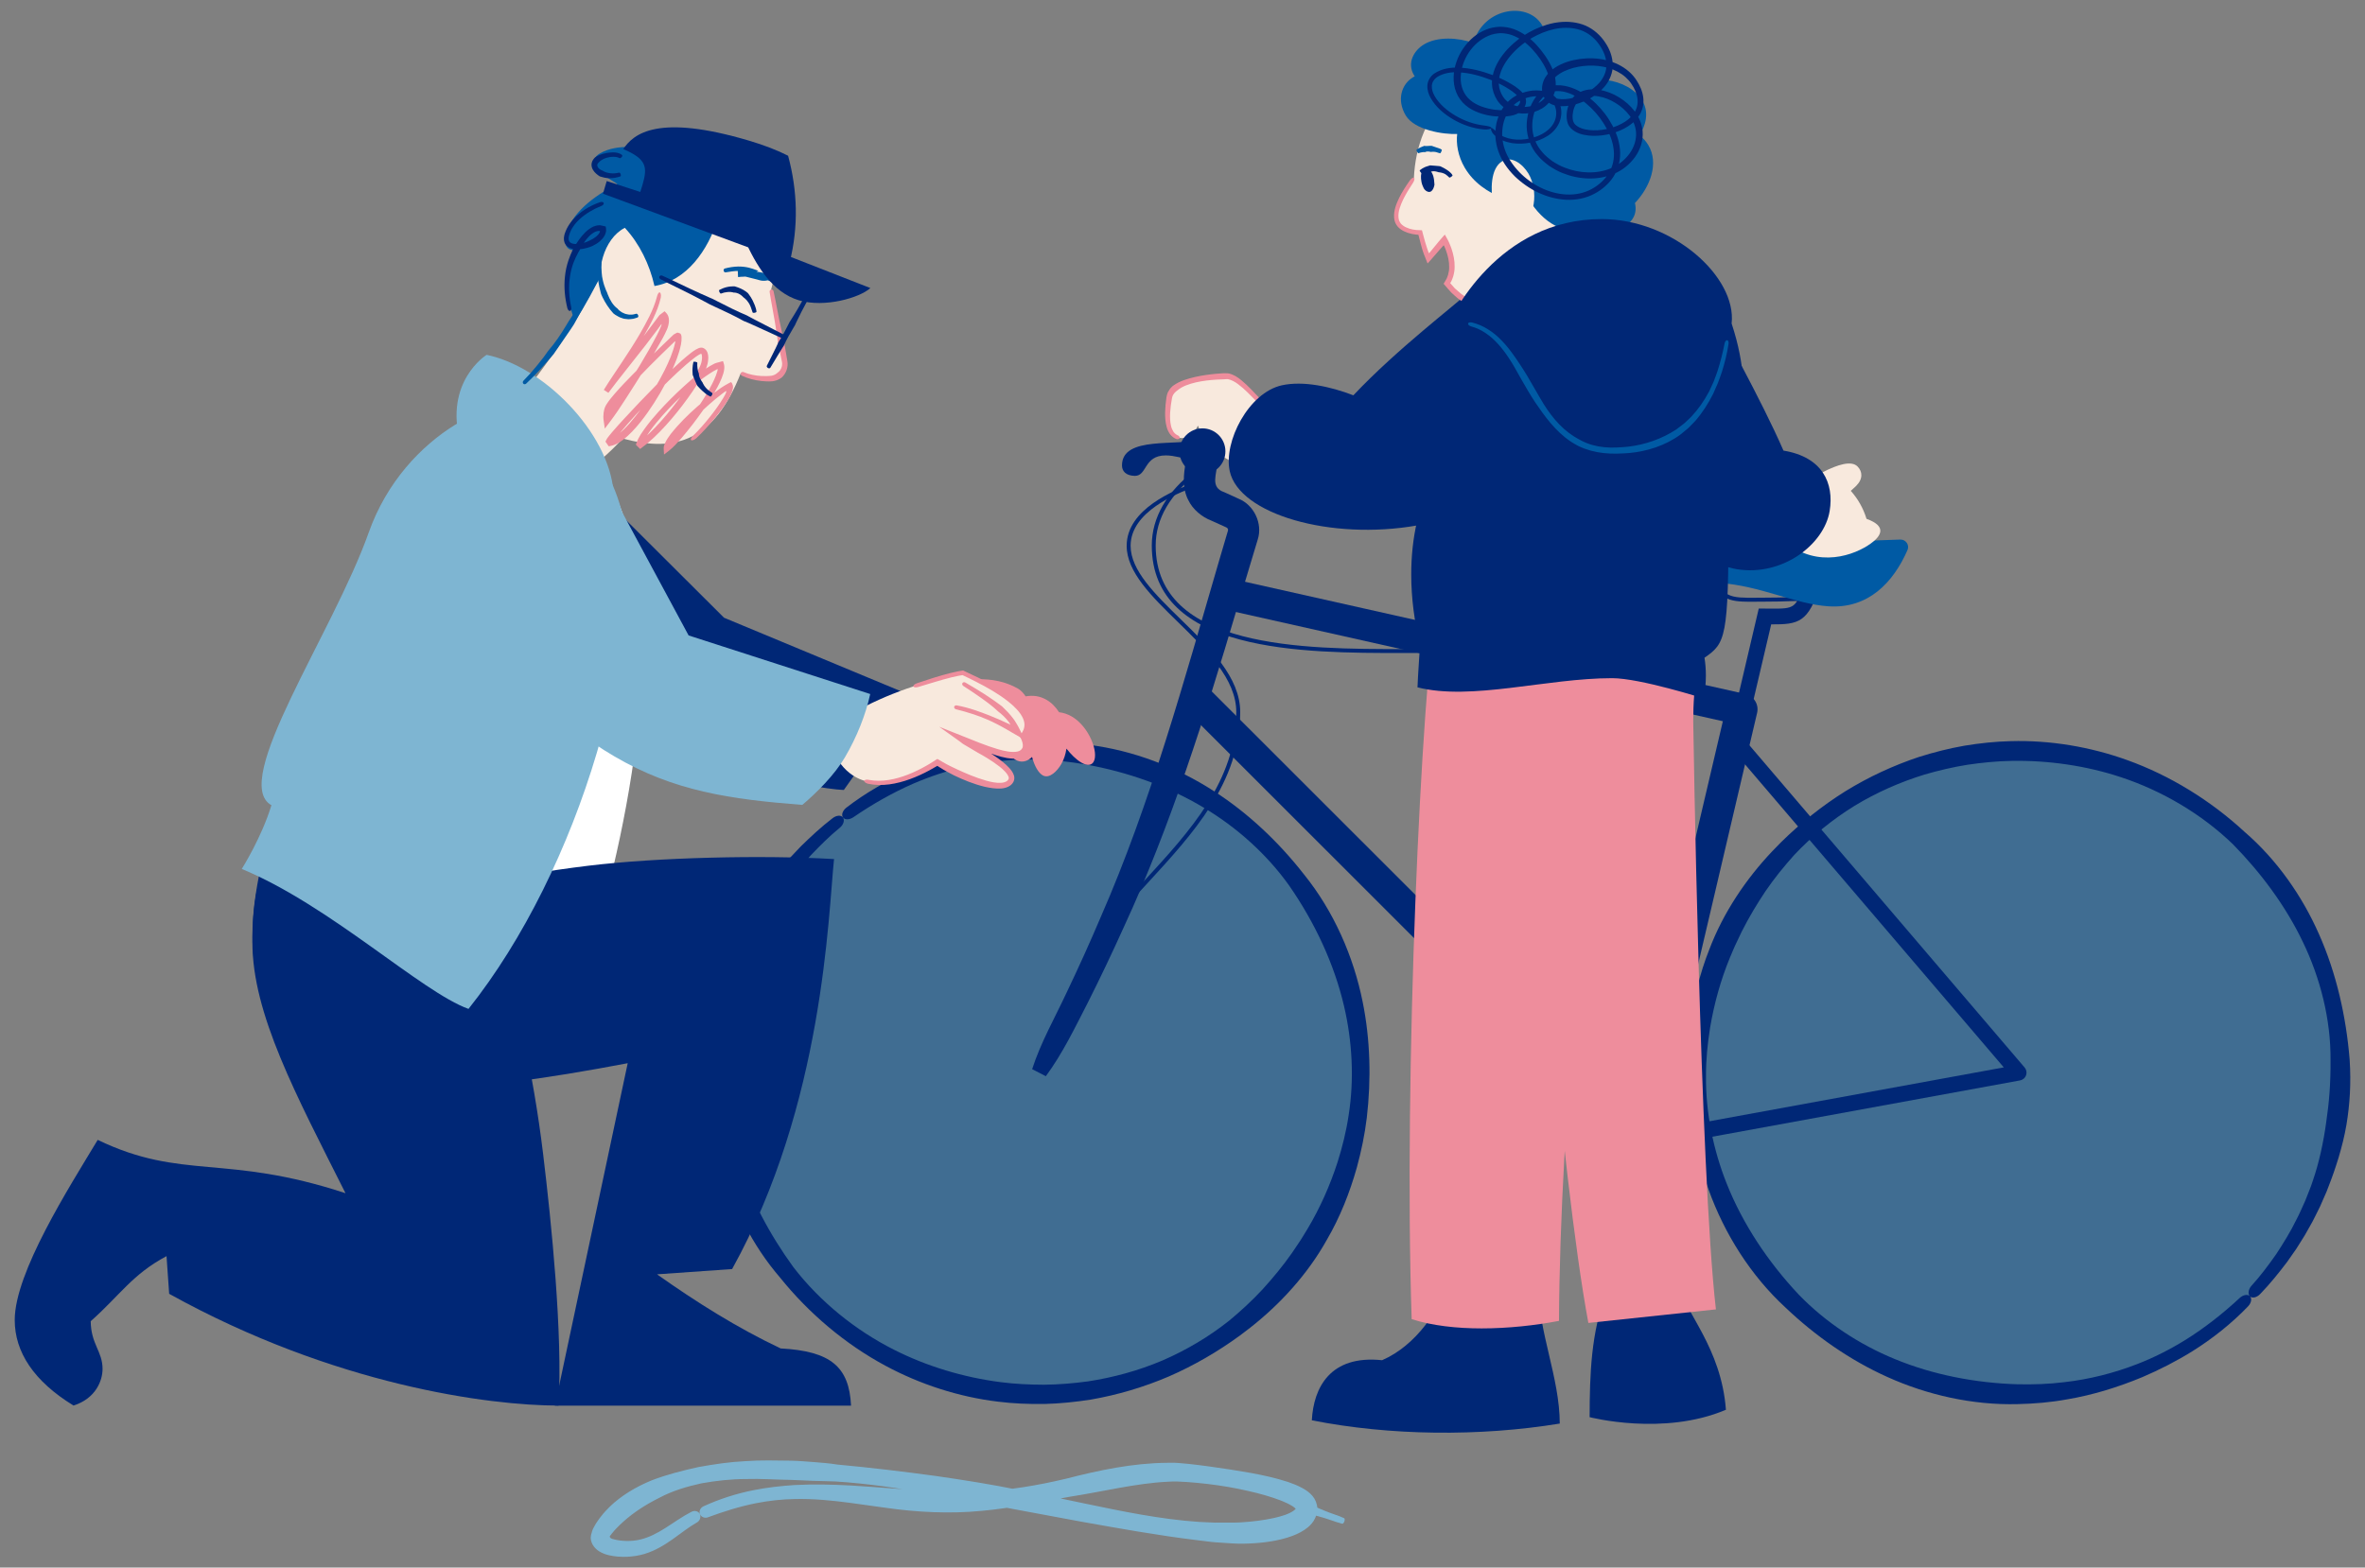 <?xml version="1.0" encoding="utf-8"?>
<!-- Generator: Adobe Illustrator 27.4.1, SVG Export Plug-In . SVG Version: 6.00 Build 0)  -->
<svg version="1.1" xmlns="http://www.w3.org/2000/svg" xmlns:xlink="http://www.w3.org/1999/xlink" x="0px" y="0px"
	 viewBox="0 0 600.72 398.29" style="enable-background:new 0 0 600.72 398.29;" xml:space="preserve">
<rect x="0" y="0" width="600.72" height="398.29" fill="#808080" stroke="none"/>
<style type="text/css">
	.st0{fill:#002776;}
	.st1{fill:#7EB5D2;}
	.st2{fill:#005AA4;}
	.st3{fill:none;}
	.st4{fill:#EE8D9C;}
	.st5{fill:#33AF85;}
	.st6{fill:#F8E9DD;}
	.st7{fill:none;stroke:#005AA4;stroke-miterlimit:10;}
	.st8{opacity:0.5;}
	.st9{fill:#FFFFFF;}
	.st10{fill:#AB7487;}
	.st11{fill:#873953;}
</style>
<g id="bg">
</g>
<g id="_x34_._kasser_x2C__lys">
	<g>
		<g>
			<g>
				<path class="st0" d="M426.59,326.93c1.25,6.27,10.63,15.47,11.8,31.26c-15.87,6.77-34.62,1.88-34.62,1.88
					c0.03-11.15,0.36-21.31,4.22-31.73"/>
			</g>
			<g>
				<path class="st0" d="M390.76,326.92c0.04,11.72,5.38,23,5.43,34.78c-20.36,3.34-43.22,3.09-62.98-0.83
					c0.45-8.33,4.68-16.65,17.85-15.27c8.67-3.75,14.92-13.1,16.43-19.92"/>
			</g>
			<g>
				<path class="st6" d="M304.28,108.15c1.83,4.73,6.72,9.26,11.67,10.1c1.38,0.23,2.77,0.18,4.1-0.25l5.72-10.83
					c-4.98-3.11-9.82-10.93-13.85-11.61c-0.1-0.02-14-0.03-14.91,5.36c-0.64,3.79-1.11,9.71,2.65,10.34
					C301.52,111.58,303.43,110.06,304.28,108.15z"/>
			</g>
			<g>
				<g>
					<line class="st3" x1="325.27" y1="107.97" x2="326.27" y2="106.37"/>
				</g>
				<g>
					<line class="st3" x1="299.5" y1="112.2" x2="299.81" y2="110.33"/>
				</g>
				<g>
					<path class="st4" d="M297.6,98.34c-0.36,0.34-0.66,0.77-0.9,1.23c-0.11,0.23-0.21,0.48-0.28,0.73
						c-0.06,0.25-0.13,0.53-0.15,0.73c-0.18,1.25-0.3,2.51-0.33,3.79c-0.01,1.21,0.06,2.44,0.4,3.67c0.15,0.61,0.44,1.21,0.81,1.77
						c0.4,0.54,0.95,1,1.59,1.27c0.47,0.16,0.88,0,0.91-0.26c0.04-0.27-0.21-0.56-0.52-0.67c-0.45-0.2-0.82-0.54-1.1-0.95
						c-0.26-0.44-0.48-0.92-0.59-1.46c-0.25-1.06-0.28-2.21-0.22-3.35c0.07-1.19,0.23-2.38,0.45-3.57c0.11-0.76,0.46-1.29,1.02-1.79
						c0.12-0.12,0.27-0.21,0.41-0.32c1.22-1.03,2.97-1.61,4.67-2.01c1.73-0.39,3.51-0.59,5.26-0.7c0.61-0.04,1.21-0.06,1.82-0.07
						l0.59-0.04l0.29-0.01c0.14,0,0.06-0.02,0.16,0.01c0.87,0.15,1.8,0.67,2.63,1.3c0.84,0.64,1.66,1.35,2.43,2.12
						c1.13,1.09,2.21,2.25,3.32,3.39c1.39,1.41,2.86,2.9,4.61,4.04c0.36,0.23,0.76,0.23,0.9,0c0.14-0.23,0-0.59-0.32-0.82
						c-1.58-1.16-3.01-2.61-4.38-4.01c-1.09-1.15-2.19-2.29-3.29-3.44c-0.77-0.8-1.59-1.58-2.48-2.31
						c-0.89-0.72-1.87-1.42-3.18-1.72c-0.35-0.07-0.52-0.04-0.72-0.05l-0.59-0.01c-0.64,0.03-1.27,0.07-1.9,0.13
						c-1.81,0.17-3.64,0.43-5.46,0.84c-1.82,0.44-3.67,0.94-5.36,2.11C297.93,98.03,297.75,98.16,297.6,98.34z"/>
				</g>
			</g>
			<g>
				<g class="st8">
					<g>
						<circle class="st2" cx="263.9" cy="272.54" r="81.75"/>
					</g>
				</g>
				<g class="st8">
					<g>
						<circle class="st2" cx="512.74" cy="272.54" r="81.75"/>
					</g>
				</g>
				<g>
					<path class="st0" d="M440.43,181.75c-8.09-10.42-29.72-15.93-62.56-15.93c-3.57,0-7.14,0.03-10.71,0.05
						c-3.57,0.03-7.14,0.05-10.72,0.05c-25.44,0-63.88,0-63.88-27.33c0-7.07,3.82-13.7,11.05-19.15l0.6,0.8
						c-6.97,5.26-10.66,11.6-10.66,18.35c0,26.33,37.84,26.33,62.88,26.33c3.57,0,7.14-0.03,10.71-0.05
						c3.57-0.03,7.14-0.05,10.71-0.05c33.64,0,54.95,5.49,63.35,16.32L440.43,181.75z"/>
				</g>
				<g>
					<g>
						<path class="st0" d="M211.45,207.91c-2.82,2.16-5.43,4.59-7.98,7.08l-1.84,1.94l-0.92,0.97l-0.87,1.01l-1.74,2.03l-1.64,2.11
							c-1.17,1.44-2.17,3.01-3.25,4.52l-1.48,2.36l-0.74,1.18l-0.68,1.22c-1.3,2.26-2.51,4.58-3.63,6.94
							c-1.2,2.58-2.3,5.21-3.2,7.94c-1.57,4.86-2.73,10.19-3.23,16.24c-0.72,10.94,0.11,22.2,3.01,32.65
							c2.79,10.22,7.82,20.31,14.83,28.45c7.36,9.16,16.67,17.03,26.92,22.51c8.66,4.65,18.52,7.88,28.48,9.07
							c3.92,0.5,7.88,0.64,11.83,0.59c3.95-0.1,7.89-0.51,11.79-1.12c6.74-1.17,13.45-3.15,19.85-5.9
							c6.39-2.79,12.46-6.33,18.05-10.42l2.52-1.92c7.64-5.99,14.61-13.61,19.47-22.31c3.36-5.75,5.83-11.99,7.63-18.37
							c1.14-4.16,2.02-8.38,2.54-12.68c1.15-9.77,0.89-19.9-1.05-29.45c-2.31-11.52-7.35-23.03-14.87-32.34
							c-6.43-8.25-14.27-15.68-23-21.26c-9.36-6.03-20.41-10.31-31.71-11.7c-4.19-0.54-8.42-0.8-12.64-0.65
							c-6.67,0.13-13.28,1.16-19.73,2.78c-4.62,1.22-9.16,2.74-13.54,4.64c-5.46,2.39-10.84,5.47-15.64,9.18
							c-0.98,0.76-1.35,1.87-0.86,2.5c0.49,0.64,1.65,0.61,2.63-0.06c4.83-3.31,9.99-6.25,15.24-8.54c4.2-1.81,8.55-3.26,13.02-4.27
							c6.21-1.41,12.59-2.04,18.93-1.81c3.97,0.08,7.93,0.55,11.8,1.21c10.53,1.88,20.88,5.51,29.89,10.91
							c8.37,4.97,16.08,11.82,21.8,19.85c6.46,9.31,11.41,19.78,13.94,30.6c2.09,8.92,2.64,18.59,1.17,27.81
							c-0.6,4.05-1.59,8.03-2.82,11.93c-1.92,5.9-4.44,11.59-7.6,16.88c-0.77,1.22-1.47,2.48-2.3,3.67c-2.15,3.34-4.58,6.5-7.17,9.5
							c-2.57,3.03-5.39,5.8-8.33,8.37l-2.15,1.83c-5.14,4.08-10.9,7.49-16.96,10.11c-6.08,2.58-12.48,4.31-18.86,5.29
							c-3.69,0.5-7.41,0.81-11.13,0.85c-3.72-0.01-7.44-0.18-11.12-0.66c-9.37-1.21-18.69-4.01-26.99-8.21
							c-9.78-4.92-18.84-12.22-25.59-20.99c-6.04-8.31-10.97-17.53-13.93-27.13c-3.05-9.75-4.18-20.6-2.55-30.91
							c0.78-5.61,1.95-10.57,3.35-15.18c0.74-2.57,1.6-5.11,2.57-7.62c0.9-2.3,1.89-4.57,3.04-6.76l0.61-1.19l0.67-1.16l1.34-2.32
							c0.98-1.49,1.89-3.04,2.96-4.47c1.91-2.8,4.12-5.39,6.37-7.93c2.34-2.46,4.75-4.87,7.39-7.02c0.92-0.77,1.25-1.93,0.75-2.58
							C213.62,207.03,212.44,207.13,211.45,207.91z"/>
					</g>
				</g>
				<g>
					<path class="st0" d="M304.97,111.56c-5.71,1.98-19.98-0.99-19.98,6.7c0,1.41,0.93,2.59,3.23,2.65c0.02,0,0.04,0,0.05,0
						c3.15,0,2.21-5.2,7.84-5.2c2.27,0,4.56,0.87,6.86,1.09"/>
				</g>
				<g>
					<path class="st0" d="M309.19,117.43c0,2.92-2,6.38,1.79,7.63c0.82,0.37,2.85,1.31,3.64,1.66c3.89,1.58,6.15,6.29,4.86,10.33
						c-1.36,4.53-3.94,13.1-5.33,17.72c-8.02,27.05-16.82,55.13-28.66,80.71c-2.94,6.52-6.01,12.98-9.23,19.37
						c-3.28,6.37-6.34,12.79-10.61,18.59l-3.48-1.79c2.22-6.86,5.76-13.03,8.74-19.42c3.05-6.37,5.96-12.81,8.72-19.31
						c12.64-28.86,21.25-60.37,30.07-90.6c0.47-1.58,1.77-5.99,2.22-7.53c0.07-0.43-0.12-0.68-0.58-0.86
						c-0.78-0.36-2.84-1.28-3.64-1.65c-2.37-0.89-4.75-2.85-5.87-5.23c-1.56-2.96-1.22-6.52-0.64-9.63
						C301.19,117.43,309.19,117.43,309.19,117.43L309.19,117.43z"/>
				</g>
				<g>
					<path class="st0" d="M438.7,206.36l-3.89-0.91l11.92-50.83l3.07,0.01c6.06,0.04,6.42,0.04,8.75-7.13l3.8,1.24
						c-3.07,9.45-5.46,9.93-12.46,9.9L438.7,206.36z"/>
				</g>
				<g>
					<path class="st0" d="M416.65,294.14c-1.05,0-2.07-0.41-2.83-1.17L300.63,179.83l5.66-5.66l108.11,108.05l23.21-98.97
						l-127.22-28.54l1.75-7.81l131.16,29.42c1.04,0.23,1.95,0.87,2.51,1.78c0.57,0.9,0.75,2,0.5,3.04l-25.77,109.89
						c-0.33,1.41-1.4,2.54-2.8,2.93C417.38,294.09,417.01,294.14,416.65,294.14z"/>
				</g>
				<g>
					<g>
						<path class="st0" d="M574.12,328.76c2.47-2.55,4.7-5.33,6.85-8.17l1.53-2.19l0.77-1.1l0.71-1.13l1.42-2.27l1.32-2.33
							c0.95-1.6,1.7-3.3,2.55-4.95l1.12-2.55l0.56-1.28l0.5-1.3c0.96-2.43,1.81-4.9,2.57-7.4c0.81-2.73,1.51-5.49,1.99-8.33
							c0.84-5.03,1.21-10.48,0.81-16.54c-0.89-10.93-3.37-21.94-7.78-31.85c-4.26-9.7-10.72-18.94-18.85-25.96
							c-8.62-7.98-19-14.4-29.94-18.31c-9.25-3.33-19.47-5.07-29.5-4.79c-3.95,0.09-7.89,0.52-11.79,1.16
							c-3.89,0.68-7.73,1.66-11.49,2.84c-6.49,2.15-12.84,5.09-18.77,8.75c-5.91,3.7-11.39,8.09-16.33,12.96l-2.21,2.27
							c-6.68,7.05-12.45,15.61-15.98,24.93c-2.47,6.19-4,12.72-4.85,19.29c-0.51,4.28-0.76,8.59-0.65,12.91
							c0.3,9.83,2.05,19.81,5.36,28.97c3.97,11.05,10.65,21.7,19.46,29.81c7.57,7.21,16.42,13.41,25.87,17.65
							c10.15,4.59,21.71,7.2,33.09,6.91c4.23-0.09,8.45-0.45,12.6-1.21c6.58-1.11,12.97-3.1,19.11-5.65
							c4.39-1.88,8.66-4.06,12.71-6.58c5.05-3.16,9.91-7,14.12-11.38c0.86-0.89,1.06-2.05,0.48-2.6c-0.58-0.56-1.72-0.36-2.59,0.45
							c-4.29,3.99-8.97,7.66-13.82,10.68c-3.88,2.4-7.97,4.48-12.25,6.13c-5.94,2.3-12.16,3.87-18.46,4.58
							c-3.94,0.5-7.92,0.62-11.85,0.54c-10.69-0.32-21.46-2.39-31.17-6.39c-9.01-3.68-17.64-9.33-24.48-16.43
							c-7.76-8.26-14.19-17.89-18.29-28.22c-3.38-8.51-5.34-18-5.24-27.34c-0.01-4.1,0.4-8.18,1.04-12.21
							c1.03-6.11,2.69-12.12,5.04-17.82c0.58-1.32,1.09-2.67,1.74-3.96c1.63-3.62,3.58-7.1,5.69-10.45c2.09-3.37,4.48-6.53,7.01-9.5
							l1.85-2.12c4.49-4.79,9.68-9.01,15.29-12.49c5.64-3.44,11.71-6.1,17.88-8c3.58-1.04,7.21-1.89,10.88-2.48
							c3.68-0.54,7.39-0.91,11.1-0.98c9.45-0.18,19.08,1.22,27.9,4.15c10.4,3.43,20.43,9.32,28.4,17
							c7.19,7.33,13.42,15.73,17.76,24.79c4.45,9.2,7.16,19.76,7.06,30.2c0.05,5.67-0.37,10.74-1.08,15.51
							c-0.35,2.65-0.83,5.29-1.42,7.92c-0.55,2.41-1.2,4.8-2.01,7.13l-0.43,1.27l-0.49,1.25l-0.98,2.49
							c-0.75,1.62-1.42,3.28-2.27,4.86c-1.48,3.05-3.28,5.94-5.14,8.78c-1.95,2.78-3.99,5.51-6.28,8.03c-0.8,0.9-0.95,2.1-0.37,2.67
							C572.1,329.95,573.25,329.68,574.12,328.76z"/>
					</g>
				</g>
				<g>
					<path class="st0" d="M417.01,292.1l-0.72-3.93l92.68-16.97l-69.89-81.86l3.04-2.6l72.15,84.5c0.46,0.54,0.6,1.29,0.36,1.97
						c-0.24,0.67-0.82,1.17-1.52,1.3L417.01,292.1z"/>
				</g>
				<g>
					<circle class="st0" cx="305.43" cy="114.67" r="5.83"/>
				</g>
				<g>
					<path class="st0" d="M460.77,152.9c-0.86,0-1.74-0.05-2.6-0.1c-0.82-0.05-1.59-0.09-2.32-0.09c-0.4,0-0.85,0.02-1.46,0.04
						c-1.27,0.05-3.18,0.12-6.62,0.12c-0.62,0-1.2,0-1.76,0.01c-6.48,0.04-9.17,0.06-12.16-7.04l0.92-0.39
						c2.73,6.48,4.88,6.47,11.23,6.42c0.56,0,1.14-0.01,1.77-0.01c3.42,0,5.32-0.07,6.58-0.12c0.62-0.02,1.09-0.04,1.5-0.04
						c0.76,0,1.55,0.04,2.38,0.09c0.84,0.05,1.7,0.1,2.54,0.1c1.42,0,2.48-0.15,3.33-0.46l0.34,0.94
						C463.48,152.73,462.31,152.9,460.77,152.9z"/>
				</g>
				<g>
					<path class="st2" d="M418.35,141.77c21.44-2.46,42.82-4.02,64.34-4.68c1.39-0.04,2.38,1.38,1.83,2.65
						c-3.61,8.27-9.98,14.99-20.09,14.31c-8.59-0.58-17.26-5.24-27.8-5.95c-3.43-0.23-6.96-0.2-10.16-0.42
						c-3.68-0.25-6.93-0.83-9.09-2.51C416.03,144.13,416.66,141.96,418.35,141.77z"/>
				</g>
				<g>
					<path class="st0" d="M284.27,232.39l-0.76-0.65c2.31-2.69,4.83-5.43,7.26-8.08c11.43-12.43,23.25-25.28,23.25-42.75
						c0-8.39-7.51-15.72-14.77-22.81c-6.72-6.56-13.07-12.76-13.07-19.42c0-9.39,12.22-14.13,16.82-15.91
						c0.67-0.26,1.19-0.46,1.51-0.61l0.43,0.9c-0.33,0.16-0.88,0.37-1.58,0.64c-4.42,1.71-16.18,6.27-16.18,14.98
						c0,6.24,6.2,12.3,12.77,18.71c7.41,7.23,15.07,14.72,15.07,23.53c0,17.86-11.95,30.86-23.51,43.43
						C289.08,226.98,286.57,229.71,284.27,232.39z"/>
				</g>
			</g>
			<g>
				<g>
					<path class="st4" d="M365.02,152.19c-4.02,22.92-8.53,121.43-6.45,182.98c5.22,1.67,11.43,2.35,17.78,2.35
						c6.73,0,13.62-0.76,19.64-1.91c0.25-50.48,7.18-127.23,17.31-176.59"/>
				</g>
				<g>
					<path class="st4" d="M388.49,166.08c0,36.19,7.96,132.39,14.96,170.05l32.4-3.44c-4.06-35.16-5.76-149.31-5.76-149.41
						c0-4.52,0.28-8.97,1.11-13.24"/>
				</g>
				<g>
					<path class="st0" d="M394.58,111.96c-9.55,8.73-21.06,18.58-34.65,21.55c-21.91,3.85-45.17-2.83-47.57-13.79
						c-1.63-7.47,4.77-19.97,13.27-21.83c5.38-1.17,12.3,0.3,18.13,2.55c11.21-11.89,26.23-23.2,28.36-25.43
						C372.12,75.02,393.1,80.81,394.58,111.96z"/>
				</g>
				<g>
					<g>
						<path class="st6" d="M369.16,22.95c-6.98,6.45-9.65,14.46-10.02,22.21c-2.57,3.66-5.78,8.7-4.04,11.61
							c0.94,1.58,3.5,2.3,5.61,2.29c0.73,2.78,1.12,4.45,2.06,6.61l4.06-4.78c0,0,3.88,6.52,0.67,11.12
							c7.37,9.63,21.35,8.44,30.82,4.32l13.66-23.46C411.98,52.88,384.06,20.26,369.16,22.95z"/>
					</g>
					<g>
						<path class="st2" d="M386.54,46.73c0.47,1.37,1.09,2.73,1.86,4.01c3.32,5.57,9.2,9.64,15.51,7.08
							c2.81,1.35,6.36,1.11,8.77-0.33c2.02-1.2,3.25-3.25,2.6-5.9c3.88-4.09,6.15-10.11,3.41-14.7c-0.67-1.12-1.44-1.93-2.27-2.47
							c1.52-2.39,2.57-5.77,0.74-8.83c-1.75-2.93-5.38-4.77-9.01-5.23c0.99-2.83,0.43-5.99-1.14-8.62
							c-2.78-4.66-9.78-7.76-15.02-4.8c-3.31-6.84-15.28-5.16-17.71,3.98c-3.97-1.4-9.16-1.68-12.56,0.35
							c-2.54,1.52-4.42,4.69-2.57,7.81c0.07,0.11,0.13,0.22,0.2,0.32c-0.14,0.06-0.27,0.14-0.41,0.22
							c-2.94,1.75-4.24,5.75-1.88,9.71c2.23,3.74,9.61,4.87,13.07,4.71c-0.28,2.39,0.14,5.58,1.95,8.62
							c2.23,3.74,5.68,6.15,10.05,7.87"/>
					</g>
					<g>
						<g>
							<line class="st3" x1="359.92" y1="45.7" x2="358.37" y2="44.61"/>
						</g>
						<g>
							<line class="st3" x1="398.69" y1="77.2" x2="397.94" y2="75.47"/>
						</g>
						<g>
							<path class="st4" d="M375.25,78.65c1.4,0.5,2.84,0.84,4.28,1.07c2.09,0.29,4.21,0.42,6.31,0.25c1.98-0.14,3.95-0.43,5.87-0.9
								c1.93-0.44,3.81-1.06,5.64-1.8c0.65-0.27,1.07-0.69,0.96-0.94c-0.11-0.25-0.7-0.25-1.34,0c-1.8,0.69-3.66,1.26-5.55,1.64
								c-1.88,0.42-3.81,0.65-5.72,0.73c-1.99,0.12-3.99-0.06-5.93-0.38c-1.36-0.26-2.7-0.63-3.97-1.14l-0.88-0.39
								c-0.69-0.22-1.29-0.62-1.94-0.93c-0.64-0.33-1.2-0.79-1.81-1.18c-0.57-0.44-1.09-0.95-1.64-1.42
								c-0.26-0.26-0.48-0.54-0.72-0.81l-0.44-0.5c0.02-0.09,0.05-0.08,0.3-0.55c0.15-0.39,0.34-0.76,0.45-1.16
								c0.22-0.79,0.37-1.61,0.36-2.41c0.04-1.62-0.3-3.18-0.79-4.64c-0.08-0.26-0.18-0.5-0.28-0.75c-0.11-0.28-0.16-0.4-0.38-0.9
								c-0.2-0.4-0.4-0.83-0.62-1.2l-0.33-0.58l-0.08-0.15l-0.11,0.12l-0.22,0.23c-0.38,0.4-0.77,0.87-1.16,1.33l-0.71,0.87
								l-1.59,1.93c-0.07,0.07-0.17,0.26-0.24,0.26c-0.06-0.12-0.1-0.21-0.17-0.38l-0.19-0.53l-0.21-0.63L362,61.52l-0.36-1.31
								l-0.19-0.69l-0.14-0.54l-0.07-0.27l-0.04-0.13c-0.01-0.05-0.02-0.1-0.08-0.08c-1.27-0.02-1.62-0.07-2.28-0.19
								c-0.61-0.12-1.19-0.3-1.73-0.56c-0.54-0.25-1.02-0.6-1.35-1.02c-0.16-0.21-0.26-0.47-0.38-0.71
								c-0.06-0.27-0.16-0.53-0.16-0.82c-0.12-1.45,0.48-3.01,1.17-4.47c0.72-1.47,1.59-2.88,2.51-4.27
								c0.37-0.56,0.49-1.13,0.27-1.29c-0.22-0.15-0.71,0.16-1.1,0.72c-0.97,1.38-1.9,2.82-2.67,4.36
								c-0.73,1.54-1.43,3.21-1.29,5.07c0.01,0.37,0.13,0.74,0.23,1.1c0.16,0.35,0.31,0.7,0.56,1.01c0.49,0.61,1.11,1.04,1.75,1.34
								c0.65,0.31,1.32,0.53,2,0.67c0.63,0.14,1.58,0.22,1.63,0.21l0.57,2.22l0.37,1.34l0.21,0.67c0.08,0.25,0.12,0.38,0.27,0.77
								c0.25,0.69,0.56,1.41,0.85,2.13l0.06,0.14c0.02,0.01,0.06-0.06,0.09-0.08l0.19-0.21l0.38-0.42l0.77-0.88l1.95-2.23l0.56-0.63
								l0.12-0.11c0.03-0.07,0.06-0.03,0.08,0.02l0.07,0.12c-0.02-0.04,0.14,0.3,0.22,0.51c0.09,0.23,0.19,0.46,0.27,0.69
								c0.48,1.32,0.8,2.73,0.78,4.11c0.02,0.7-0.1,1.38-0.28,2.03c-0.08,0.33-0.24,0.63-0.36,0.95c-0.09,0.17-0.13,0.22-0.32,0.56
								l-0.25,0.42l-0.13,0.21l-0.06,0.11c-0.01,0.03,0.04,0.06,0.06,0.09l1.04,1.21c0.26,0.29,0.5,0.6,0.78,0.88
								c0.59,0.52,1.14,1.08,1.76,1.57c0.65,0.44,1.25,0.96,1.94,1.35c0.69,0.36,1.34,0.83,2.08,1.11L375.25,78.65z"/>
						</g>
					</g>
					<g>
						<g>
							<line class="st3" x1="365.74" y1="39.4" x2="366.51" y2="37.67"/>
						</g>
						<g>
							<line class="st3" x1="359.46" y1="37.76" x2="360.46" y2="39.37"/>
						</g>
						<g>
							<path class="st2" d="M361.62,37.12c-0.13,0.05-0.25,0.1-0.38,0.15c-0.18,0.08-0.36,0.14-0.53,0.23
								c-0.33,0.16-0.63,0.36-0.92,0.57c-0.05,0.04,0.03,0.26,0.17,0.49c0.14,0.23,0.3,0.4,0.34,0.38c0.27-0.12,0.55-0.2,0.83-0.24
								c0.14-0.03,0.3-0.04,0.44-0.06c0.1-0.01,0.21,0,0.32,0.01l0.07,0.01c0.4-0.23,0.87-0.19,1.3-0.1
								c0.07,0.01,0.15,0.03,0.22,0.05l0.15-0.03c0.28-0.03,0.56-0.03,0.84,0.01c0.2,0.02,0.4,0.07,0.59,0.14
								c0.24,0.08,0.49,0.17,0.75,0.22c0.05,0.01,0.18-0.18,0.29-0.43c0.11-0.24,0.16-0.46,0.11-0.5c-0.25-0.17-0.53-0.28-0.8-0.37
								c-0.22-0.08-0.44-0.14-0.66-0.22c-0.31-0.11-0.62-0.21-0.94-0.32l-0.17-0.06c-0.09,0-0.19,0-0.28,0
								c-0.55,0.02-1.09,0.09-1.67,0.02L361.62,37.12z"/>
						</g>
					</g>
					<g>
						<g>
							<line class="st3" x1="367.85" y1="45.47" x2="369.4" y2="44.38"/>
						</g>
						<g>
							<line class="st3" x1="360.24" y1="43.01" x2="361.4" y2="44.5"/>
						</g>
						<g>
							<path class="st0" d="M363.14,42.06c-0.18,0.04-0.35,0.11-0.52,0.16c-0.25,0.06-0.49,0.17-0.73,0.26
								c-0.45,0.21-0.88,0.46-1.25,0.78c-0.07,0.06,0.02,0.28,0.19,0.49c0.17,0.21,0.35,0.36,0.41,0.33c0.32-0.2,0.7-0.31,1.07-0.4
								c0.2-0.03,0.39-0.07,0.59-0.08c0.14,0,0.28-0.01,0.42,0.01l0.1,0.02c0.57-0.22,1.21-0.12,1.77,0.06l0.29,0.09
								c0.07,0,0.13,0.01,0.2,0.01c0.36,0.05,0.73,0.13,1.06,0.28c0.24,0.1,0.47,0.23,0.67,0.4c0.26,0.19,0.49,0.43,0.73,0.65
								c0.05,0.04,0.27-0.05,0.49-0.2c0.22-0.15,0.36-0.33,0.31-0.41c-0.21-0.37-0.52-0.68-0.84-0.93c-0.25-0.21-0.53-0.38-0.8-0.56
								c-0.38-0.24-0.78-0.46-1.2-0.65c-0.07-0.04-0.14-0.08-0.22-0.11l-0.38-0.06c-0.73-0.1-1.47-0.09-2.24-0.18L363.14,42.06z"/>
						</g>
					</g>
					<g>
						<g>
							<path class="st0" d="M362.62,43.12c-0.15-0.01-0.29,0.05-0.41,0.12c-0.04,0.02-0.08,0.05-0.12,0.08
								c-1.05,0.75-0.58,2.89,0.1,4.02c0.32,0.54,0.69,0.85,0.96,0.69c0.56-0.33,0.45-2.45,0.29-3.15
								C363.3,44.25,362.93,43.67,362.62,43.12z"/>
						</g>
						<g>
							<g>
								<line class="st3" x1="362.6" y1="43.62" x2="362.68" y2="42.17"/>
							</g>
							<g>
								<line class="st3" x1="363.45" y1="42.65" x2="361.8" y2="43.58"/>
							</g>
							<g>
								<path class="st0" d="M364.34,46.7c-0.01-0.37-0.05-0.81-0.09-1.02c-0.05-0.33-0.1-0.64-0.21-1
									c-0.22-0.68-0.59-1.18-0.89-1.66c-0.06-0.08-0.3-0.04-0.53,0.09c-0.24,0.13-0.39,0.31-0.34,0.41
									c0.26,0.52,0.49,1.02,0.54,1.46c0.03,0.23,0.03,0.52,0.03,0.79c0,0.21-0.04,0.19-0.06,0.23l-0.03,0.01
									c0.08,0.12,0.1,0.32,0.04,0.42c-0.08,0.11-0.21-0.08-0.23-0.18c-0.02-0.04-0.03-0.08-0.03-0.11c-0.02,0.01-0.03,0.01-0.05,0
									c-0.05-0.04-0.09-0.04-0.15-0.18c-0.09-0.22-0.16-0.45-0.21-0.68c-0.07-0.33-0.08-0.67-0.01-0.95
									c0.07-0.36,0.27-0.58,0.48-0.72c0.01-0.02,0.02-0.24,0.05-0.51c0.03-0.27-0.12-0.5-0.31-0.46
									c-0.74,0.16-1.22,0.86-1.32,1.44c-0.11,0.47-0.09,0.92-0.07,1.36c0.03,0.3,0.07,0.6,0.13,0.89
									c0.08,0.38,0.25,0.87,0.45,1.27c0.07,0.14,0.14,0.3,0.22,0.42c0.14,0.17,0.29,0.33,0.44,0.44c0.21,0.15,0.41,0.24,0.64,0.29
									c0.23,0.06,0.55-0.03,0.73-0.17c0.4-0.34,0.64-0.83,0.8-1.62L364.34,46.7z"/>
							</g>
						</g>
					</g>
					<g>
						<path class="st6" d="M379.26,52.05c-0.62-3.63-0.79-9.24,2.36-11.12c2.25-1.34,5.1,0.64,6.61,3.17
							c2.51,4.22,2.09,11.6-3.19,14.74c-2.02,1.21-3.72,0.56-4.61-0.93c-0.46-0.78-0.66-1.74-0.82-2.61"/>
					</g>
					<g>
						<g>
							<path class="st0" d="M379.63,34.37c1.23,1.13,2.82,1.72,4.4,1.99c1.59,0.24,3.2,0.17,4.76-0.13
								c1.56-0.31,3.08-0.89,4.44-1.78c1.36-0.88,2.51-2.23,3.04-3.85c0.53-1.67,0.44-3.59-0.57-5.14c-0.5-0.78-1.24-1.39-2.04-1.78
								c-0.81-0.4-1.68-0.59-2.53-0.67c-1.21-0.11-2.41,0.01-3.56,0.32c-1.15,0.31-2.26,0.76-3.28,1.46
								c-2.21,1.53-3.59,3.95-4.18,6.49c-0.23,1.14-0.33,2.33-0.27,3.53c0.1,1.19,0.31,2.41,0.73,3.58
								c0.81,2.37,2.31,4.53,4.21,6.43c3.49,3.35,8.11,5.69,13.05,5.94c2.45,0.12,4.98-0.36,7.17-1.54c1.09-0.57,2.1-1.29,2.99-2.14
								c0.91-0.84,1.69-1.82,2.26-2.92c1.18-2.13,1.52-4.73,1.11-7.12c-0.37-2.42-1.41-4.65-2.68-6.66
								c-1.28-2.02-2.89-3.83-4.75-5.34c-1.85-1.51-4.01-2.74-6.44-3.21c-1.32-0.26-2.77-0.26-4.1,0.24
								c-0.65,0.26-1.29,0.59-1.85,1.03c-0.53,0.46-1.02,0.95-1.41,1.5c-1.61,2.2-2.37,4.87-2.35,7.55
								c0.05,2.68,1.06,5.38,2.82,7.36c0.83,1.04,1.87,1.87,2.91,2.65c1.09,0.71,2.22,1.37,3.43,1.83c4.03,1.62,8.8,1.95,13.04,0.17
								c2.11-0.89,3.96-2.38,5.31-4.24c1.35-1.86,2.13-4.22,1.94-6.58c-0.17-1.85-0.92-3.62-2.01-5.06
								c-1.09-1.44-2.46-2.62-3.98-3.55c-1.51-0.93-3.19-1.6-4.98-1.89c-1.76-0.3-3.73-0.18-5.43,0.83
								c-1.49,0.92-2.34,2.49-2.7,4.05c-0.18,0.79-0.25,1.61-0.17,2.44c0.04,0.42,0.13,0.84,0.29,1.28
								c0.18,0.46,0.48,0.82,0.76,1.16c1.3,1.27,2.96,1.67,4.5,1.84c1.57,0.16,3.13,0.06,4.65-0.24c1.52-0.31,3.01-0.8,4.4-1.54
								c1.39-0.73,2.7-1.72,3.64-3.08c0.97-1.33,1.4-3.09,1.2-4.72c-0.18-1.65-0.85-3.12-1.71-4.44c-0.52-0.82-1.17-1.56-1.89-2.2
								c-1.67-1.48-3.76-2.44-5.91-2.95c-2.16-0.52-4.41-0.57-6.61-0.28c-2.2,0.31-4.39,0.94-6.34,2.22
								c-0.97,0.64-1.86,1.49-2.5,2.56c-0.61,1.08-0.94,2.42-0.66,3.7c0.18,0.85,0.5,1.65,1.26,2.36c0.73,0.64,1.58,0.91,2.37,1.05
								c1.6,0.26,3.12,0.05,4.57-0.31c2.88-0.78,5.6-2.23,7.6-4.57c1.27-1.52,2.13-3.53,2.06-5.58c-0.04-2.04-0.8-3.97-1.88-5.57
								c-1.21-1.86-2.96-3.44-5.05-4.35c-2.09-0.88-4.4-1.1-6.6-0.87c-2.2,0.24-4.32,0.92-6.28,1.84c-1.96,0.93-3.8,2.12-5.39,3.55
								c-1.93,1.72-3.67,3.78-4.71,6.32c-0.5,1.26-0.85,2.65-0.76,4.08c0.07,1.43,0.55,2.82,1.31,4.03c0.79,1.22,1.97,2.19,3.3,2.73
								c1.32,0.58,2.77,0.75,4.17,0.64c1.4-0.12,2.78-0.56,3.99-1.3c1.21-0.75,2.23-1.85,2.82-3.17c0.52-1.16,0.69-2.44,0.58-3.66
								c-0.1-1.23-0.46-2.39-0.94-3.48c-0.99-2.17-2.33-4.04-3.9-5.77c-1.57-1.72-3.5-3.18-5.75-4.03
								c-1.13-0.41-2.34-0.61-3.55-0.62c-1.21,0.06-2.42,0.26-3.52,0.73c-2.39,0.93-4.39,2.7-5.83,4.8
								c-1.42,2.11-2.36,4.61-2.42,7.25c-0.03,1.31,0.15,2.66,0.67,3.91c0.49,1.25,1.34,2.4,2.36,3.26
								c1.02,0.88,2.21,1.48,3.42,1.92c1.21,0.44,2.46,0.72,3.72,0.86c0.94,0.08,1.88,0.15,2.84,0.08c0.96-0.07,1.9-0.17,2.91-0.59
								c0.54-0.23,0.93-0.52,1.34-0.89c0.39-0.37,0.75-0.83,0.96-1.4c0.22-0.57,0.22-1.24,0.04-1.8c-0.08-0.29-0.21-0.54-0.35-0.78
								l-0.49-0.64c-1.1-1.19-2.36-1.92-3.64-2.64c-1.28-0.72-2.61-1.29-3.96-1.82c-2.72-1-5.56-1.75-8.52-1.86
								c-2.11-0.07-4.34,0.25-6.24,1.52c-0.93,0.65-1.67,1.78-1.73,2.99c-0.08,1.19,0.32,2.3,0.85,3.25
								c1.36,2.37,3.5,4.12,5.82,5.47c2.33,1.33,4.94,2.23,7.62,2.48c1.09,0.12,1.96-0.15,1.95-0.4c-0.01-0.29-0.82-0.46-1.84-0.6
								c-2.52-0.29-4.99-1.17-7.19-2.45c-2.18-1.28-4.2-2.97-5.39-5.07c-0.46-0.83-0.76-1.75-0.69-2.61
								c0.06-0.86,0.54-1.61,1.28-2.14c1.55-1.02,3.57-1.35,5.54-1.24c2.76,0.13,5.5,0.89,8.1,1.9c1.29,0.54,2.57,1.11,3.77,1.82
								c1.18,0.7,2.4,1.48,3.19,2.42c0.51,0.57,0.67,1.19,0.44,1.72c-0.21,0.53-0.87,1.1-1.5,1.35c-0.66,0.26-1.53,0.36-2.35,0.4
								c-0.84,0.05-1.69-0.03-2.53-0.11c-1.14-0.16-2.26-0.43-3.33-0.82c-1.06-0.39-2.07-0.93-2.88-1.64
								c-1.66-1.38-2.49-3.56-2.4-5.78c0.11-4.45,3.05-8.89,7.09-10.56c0.93-0.41,1.93-0.58,2.93-0.65c1.01,0,2.02,0.16,2.99,0.49
								c1.94,0.71,3.71,2,5.17,3.59c1.45,1.57,2.76,3.42,3.62,5.34c0.86,1.91,1.15,4.09,0.33,5.86c-0.94,2.04-3.22,3.28-5.52,3.45
								c-2.3,0.19-4.7-0.72-5.89-2.62c-0.59-0.95-0.98-2.04-1.05-3.16c-0.08-1.13,0.19-2.28,0.61-3.37
								c0.86-2.19,2.43-4.13,4.21-5.75c1.47-1.35,3.16-2.48,4.99-3.36c1.82-0.88,3.78-1.52,5.78-1.75c2-0.21,4.04-0.02,5.85,0.76
								c1.79,0.8,3.29,2.17,4.34,3.84c0.96,1.45,1.57,3.12,1.56,4.77c0.03,1.66-0.7,3.23-1.79,4.5c-1.71,1.92-4.19,3.23-6.73,3.86
								c-2.45,0.6-5.68,0.58-5.88-1.7c-0.19-0.99,0.13-2.05,0.81-2.92c0.94-1.21,2.44-2.07,4.02-2.64c1.59-0.57,3.3-0.87,5.01-0.94
								c3.4-0.13,6.92,0.74,9.38,2.9c0.58,0.53,1.12,1.1,1.54,1.75c0.77,1.13,1.38,2.44,1.52,3.75c0.17,1.31-0.14,2.64-0.91,3.73
								c-0.75,1.1-1.87,1.98-3.12,2.63c-1.24,0.66-2.61,1.12-4,1.39c-1.39,0.28-2.83,0.36-4.21,0.21c-1.37-0.14-2.75-0.57-3.58-1.41
								c-0.78-0.73-0.76-2.24-0.48-3.49c0.3-1.28,1-2.46,2.04-3.07c1.23-0.72,2.82-0.86,4.35-0.58c1.54,0.26,3.04,0.86,4.38,1.7
								c1.35,0.83,2.56,1.9,3.5,3.14c0.93,1.25,1.53,2.69,1.67,4.2c0.15,1.91-0.48,3.87-1.64,5.48c-1.17,1.6-2.77,2.92-4.62,3.7
								c-3.71,1.6-8.1,1.36-11.82-0.1c-1.11-0.41-2.14-1-3.14-1.64c-0.95-0.7-1.9-1.44-2.63-2.36c-1.58-1.77-2.45-4.06-2.51-6.42
								c-0.04-2.35,0.66-4.78,2.03-6.66c0.69-0.95,1.54-1.68,2.58-2.06c1.03-0.39,2.19-0.4,3.31-0.19c1.04,0.22,2.07,0.6,3.03,1.15
								c0.97,0.52,1.89,1.15,2.74,1.87c1.72,1.42,3.22,3.12,4.41,5c1.19,1.88,2.15,3.92,2.49,6.05c0.38,2.11,0.11,4.31-0.88,6.15
								c-0.48,0.95-1.15,1.82-1.94,2.57c-0.78,0.76-1.69,1.43-2.66,1.95c-1.92,1.06-4.18,1.51-6.42,1.4
								c-4.51-0.22-8.89-2.49-12-5.72c-1.69-1.77-3-3.74-3.69-5.81c-0.37-1.03-0.53-2.09-0.63-3.13c-0.05-1.05,0.03-2.07,0.22-3.07
								c0.47-2.18,1.62-4.27,3.39-5.56c1.63-1.16,3.79-1.8,5.82-1.65c1.46,0.09,2.88,0.68,3.61,1.82c0.75,1.14,0.87,2.72,0.43,4.07
								c-0.86,2.65-3.71,4.25-6.52,4.83c-1.43,0.3-2.91,0.37-4.34,0.17c-1.42-0.23-2.81-0.74-3.85-1.67
								c-0.73-0.64-1.26-1.28-1.52-1.16c-0.11,0.05-0.15,0.32,0,0.67c0.07,0.18,0.17,0.38,0.3,0.6
								C379.24,33.95,379.43,34.16,379.63,34.37z"/>
						</g>
					</g>
				</g>
				<g>
					<g>
						<path class="st6" d="M453.18,126.04c4.75-3.19,15.52-10.64,18.63-7.53c1.28,1.28,1.45,3.16-0.34,4.95
							c-0.44,0.44-0.92,0.83-1.36,1.25c1.83,2.07,3.18,4.44,3.99,7.11c1.36,0.49,2.27,1.02,2.83,1.57c1.15,1.15,0.75,2.42-0.47,3.64
							c-2.62,2.62-11.33,7.19-19.82,2.78"/>
					</g>
					<g>
						<g>
							<path class="st0" d="M436.29,81.69c0,0,11.12,19.92,16.72,32.8c9.9,1.62,12.89,8.24,11.73,15.35
								c-1.39,8.51-12.02,16.67-23.59,14.78c-0.66-0.11-1.3-0.26-1.93-0.45c-5.96-1-18.4-15.69-21.42-20"/>
						</g>
					</g>
					<g>
						<path class="st0" d="M364.75,120.31c-4.44,7.36-6.29,16.48-6.29,25.64c0,6.09,0.82,12.19,2.24,17.8
							c-0.22,3.63-0.5,7.25-0.65,10.89c13.7,3.47,32.78-2.33,49.44-2.33c7.11,0,23.26,5.15,23.26,5.15c0.37-1.9,0.55-3.89,0.55-5.82
							c0-1.57-0.12-3.1-0.35-4.52c5.37-3.73,6.11-4.96,6.11-35.21c0-18.58,7.96-27.92,0.78-49.71
							c1.33-11.82-14.95-26.54-33.01-26.54c-26.09,0-38.23,24.12-40.2,29.43C363.68,92.68,363.82,109.28,364.75,120.31z"/>
					</g>
					<g>
						<g>
							<line class="st3" x1="439.64" y1="86.55" x2="437.77" y2="86.25"/>
						</g>
						<g>
							<line class="st3" x1="373.08" y1="81.27" x2="372.71" y2="83.13"/>
						</g>
						<g>
							<path class="st2" d="M399.77,110.87c-3.55-2.23-6.33-5.8-8.49-9.58c-1.2-2.07-2.28-3.93-3.31-5.7
								c-0.59-0.98-1.19-1.95-1.83-2.91c-0.58-0.88-1.17-1.76-1.8-2.62c-0.89-1.25-1.86-2.46-2.94-3.57
								c-1.01-1.06-2.16-2.02-3.42-2.8c-1.24-0.81-2.64-1.39-4.07-1.75c-0.51-0.12-0.97,0-1.01,0.27c-0.05,0.27,0.29,0.58,0.75,0.71
								c1.33,0.37,2.6,0.94,3.74,1.74c1.15,0.77,2.19,1.7,3.12,2.74c0.98,1.07,1.86,2.24,2.67,3.47c0.58,0.85,1.11,1.74,1.63,2.64
								c0.57,0.97,1.11,1.97,1.67,2.97c1.01,1.77,2.09,3.65,3.44,5.71c2.48,3.65,5.23,7.44,9.02,9.97c0.64,0.45,1.34,0.81,2.03,1.19
								c1.98,0.94,4.14,1.53,6.32,1.76c2.19,0.25,4.33,0.15,6.44,0c4.53-0.4,9.26-1.88,13.07-4.67c0.69-0.54,1.35-1.11,2.02-1.67
								c0.63-0.6,1.22-1.25,1.83-1.87c1.8-2.09,3.27-4.41,4.5-6.85c0.39-0.9,0.8-1.79,1.18-2.69c0.33-0.92,0.7-1.83,1-2.75
								c0.73-2.32,1.36-4.76,1.72-7.21c0.08-0.5-0.07-0.92-0.33-0.97c-0.26-0.04-0.55,0.31-0.66,0.79c-0.46,2.4-1.08,4.78-1.8,7.05
								c-0.29,0.9-0.65,1.78-0.98,2.67c-0.37,0.87-0.79,1.72-1.19,2.58c-1.23,2.33-2.75,4.5-4.54,6.4c-0.6,0.56-1.17,1.14-1.78,1.67
								c-0.65,0.49-1.28,1-1.93,1.48c-3.66,2.43-7.95,3.91-12.27,4.42c-2.01,0.19-4.09,0.34-6.1,0.13
								c-2.02-0.19-4.01-0.74-5.78-1.66C401.03,111.59,400.37,111.28,399.77,110.87z"/>
						</g>
					</g>
				</g>
			</g>
		</g>
		<g>
			<g>
				<g>
					<path class="st6" d="M221.77,184.96c1.73,3.07,3.97,5.28,6.57,6.76c9.77,5.6,24.41,0.96,34.27-5.99l-7.23-6.73l-31.77-1.74
						L221.77,184.96z"/>
				</g>
				<g>
					<path class="st4" d="M224,180.1c4.09-0.7,21.8-12.45,34.59-5.13c0.69,0.4,1.34,1.09,1.93,1.96c1.8-0.31,3.54-0.13,5.27,0.86
						c1.3,0.75,2.38,1.85,3.21,3.17c1.13,0.13,2.2,0.5,3.18,1.06c4.49,2.58,6.94,9.2,5.61,11.52c-0.51,0.9-1.56,1.11-3.07,0.25
						c-1.42-0.82-2.72-2.17-3.84-3.58c-0.2,1.41-0.63,2.75-1.31,3.93c-0.97,1.69-2.99,3.85-4.72,2.86c-1.06-0.61-2.11-2.35-2.7-4.68
						c-2.39,2.46-6.85,1.6-7.58-7.42L224,180.1z"/>
				</g>
				<g>
					<path class="st0" d="M136.3,109.5l47.61,47.45l47.49,19.75l-17.06,24.01c0,0-42.76-0.81-98.38-55.81"/>
				</g>
			</g>
			<g>
				<path class="st9" d="M82.63,223.78c6.33,3.65,35.79,18.18,45.66,21.11c6.46,1.92,13.03,3.35,18.84,3.85
					c1.59-3.16,2.77-6.7,3.8-10.15c7.61-25.61,23.8-93.11-1.24-123.51c0,0-2.16,0.17-7.9-4.62c-2.05-1.71-5.18-0.73-5.89,1.84
					L82.63,223.78z"/>
			</g>
			<g>
				<path class="st0" d="M65.84,222.18c-1.34,6.76-2.24,14.19-1.4,21.16c3.75,31.09,34.26,35.34,65.26,31.6
					c9.07-1.09,19.55-2.86,29.74-4.8l-18.49,87l75.22,0c-0.48-9.82-5.09-13.85-17.88-14.53c-11-5.2-21.51-11.82-31.4-18.83
					l19.07-1.34c23.28-41.95,24.39-89.91,25.89-104.17c-18.37-1.06-44.83-0.43-62.4,1.69c-10.32,1.25-20.6,3.01-30.84,5.25"/>
			</g>
			<g>
				<path class="st0" d="M87.76,303.17c-12.6-25.06-23.65-45.57-23.65-63.73c0-33.21,15.27-31.19,46.37-34.94l22.22,57.82
					c2.24,10.24,4,20.52,5.25,30.84c2.12,17.57,4.99,45.61,3.93,63.97c-17.53,0-56.95-5.12-98.91-28.4l-0.67-9.57
					c-8.75,4.66-11.8,9.93-19.26,16.53c0.06,5.86,3.01,7.65,3.01,12.12c0,2.96-1.71,7.51-7.37,9.31
					C8.6,350.95,3.74,343.53,3.74,335.39c0-12.07,13.82-33.71,21.08-45.77C46.34,299.98,57.24,293.12,87.76,303.17z"/>
			</g>
			<g>
				<g>
					<path class="st2" d="M146.11,63.59c-0.4,0.01-0.77-0.02-1.09-0.12c-1.74-0.52-1.59-2.58-1-4.56c1.7-5.74,8.43-9.93,12.78-12.18
						l-1.18-0.75c0,0-7.85-4.31-3.23-7.01c4.63-2.7,11.23-1.23,11.23-1.23l6.51,6.43c2.09-1.29,4.8-2.02,8.75-0.85
						c6.69,1.99,18.97,11.59,14.6,26.3c-3.95,13.28-20.99,28.98-34.84,24.86c-9.67-2.87-17.11-16.47-13.45-28.77
						c0.21-0.72,0.47-1.44,0.77-2.13"/>
				</g>
			</g>
			<g>
				<g>
					<path class="st6" d="M131.41,101.86c1.94-2.03,8.1-10.24,12.73-17.29c3.17-4.83,4.3-6.53,8.28-14.1
						c-0.02-1.71,0.22-3.47,0.72-5.14c0.95-3.2,2.83-6.04,5.57-7.45c3.75,4.05,6.3,9.34,7.53,14.79c8.24-1.4,13.55-9.02,16.12-17.11
						l15.76,6.39c-0.18,2.94-1.08,7.37-2.25,11.61l3.41,18.25c0.42,2.24-1.26,4.28-3.58,4.4c-1.84,0.09-3.72-0.1-5.45-0.61
						c-0.72-0.22-1.42-0.49-2.08-0.82c-6.75,17.1-16.32,20.33-30.02,16.64c-3.44,3.87-7.74,7.38-11.57,10.06"/>
				</g>
				<g>
					<g>
						<line class="st3" x1="196.8" y1="73.39" x2="194.94" y2="73.73"/>
					</g>
					<g>
						<line class="st3" x1="188.6" y1="93.92" x2="187.74" y2="95.61"/>
					</g>
					<g>
						<path class="st4" d="M197.26,94.9c-0.38,0.3-0.84,0.49-1.33,0.57c-0.74,0.1-1.65,0.1-2.46,0.07c-1.58-0.08-3.16-0.39-4.61-1
							c-0.26-0.11-0.56,0-0.68,0.24c-0.12,0.24-0.01,0.55,0.27,0.68c1.56,0.74,3.25,1.16,4.96,1.35c0.91,0.09,1.74,0.14,2.71,0.07
							c0.7-0.07,1.41-0.29,2.03-0.68c0.14-0.1,0.29-0.18,0.42-0.29c1.13-1.04,1.7-2.66,1.43-4.15c-0.22-1.26-0.43-2.52-0.64-3.75
							l-0.21-1.28l-0.2-0.82c-0.34-1.5-0.68-3-0.99-4.52c-0.23-1.09-0.44-2.18-0.64-3.27c-0.26-1.36-0.52-2.77-0.84-4.14
							c-0.06-0.28-0.33-0.46-0.59-0.41c-0.26,0.05-0.44,0.31-0.4,0.6c0.21,1.4,0.47,2.81,0.72,4.17c0.2,1.09,0.4,2.18,0.58,3.27
							c0.26,1.52,0.48,3.05,0.71,4.58l0.11,0.81l0.27,1.28c0.25,1.22,0.52,2.48,0.75,3.71c0.19,1.03-0.26,2.12-1.1,2.69
							C197.43,94.76,197.34,94.82,197.26,94.9z"/>
					</g>
				</g>
				<g>
					<g>
						<path class="st4" d="M176.88,111.33c1.55-1.45,2.94-3.01,4.29-4.62c1.34-1.61,2.61-3.28,3.74-5.09l0.27-0.46
							c0.1-0.18,0.16-0.25,0.28-0.52c0.2-0.47,0.49-0.94,0.57-1.43c0.05-0.24,0.15-0.5,0.16-0.71c0.01-0.21-0.01-0.4-0.05-0.58
							c-0.05-0.18-0.11-0.35-0.21-0.56c-0.09-0.13-0.18-0.18-0.28-0.28c-0.57,0.28-1.09,0.61-1.64,0.91
							c-0.27,0.15-0.56,0.33-0.83,0.53l-0.53,0.37c-1.25,0.9-2.46,1.84-3.64,2.81c-1.28,1.06-2.54,2.14-3.76,3.3
							c-1.08,1.02-2.16,2.11-3.24,3.32c-0.54,0.6-1.07,1.24-1.61,1.91c-0.25,0.35-0.51,0.71-0.77,1.08c-0.23,0.41-0.5,0.76-0.7,1.25
							c-0.16,0.42-0.38,0.77-0.35,1.46l0.08,1.47l1.14-0.88c1.34-1.03,2.29-2.17,3.32-3.32c0.99-1.16,1.94-2.34,2.87-3.54
							c1.85-2.41,3.59-4.88,5.14-7.44c0.79-1.35,1.56-2.72,2.18-4.23c0.14-0.39,0.29-0.77,0.41-1.17l0.08-0.31
							c0.03-0.11,0.05-0.19,0.09-0.39c0.07-0.35,0.1-0.71,0.09-1.04c-0.01-0.33-0.08-0.62-0.17-0.89l-0.13-0.43
							c-0.02-0.03-0.01-0.09-0.04-0.1l-0.11,0.03l-0.23,0.06c-0.61,0.19-1.19,0.28-1.82,0.54l-1.14,0.62
							c-0.36,0.2-0.68,0.43-1.03,0.65c-0.69,0.43-1.31,0.93-1.96,1.4c-1.26,0.98-2.46,2.01-3.61,3.08
							c-2.31,2.09-4.53,4.31-6.62,6.65c-1.04,1.17-2.06,2.36-3,3.63c-0.92,1.28-1.87,2.51-2.46,4.16l-0.15,0.42l0.34,0.34
							c0.1,0.1,0.19,0.19,0.28,0.28l0.47,0.47l0.51-0.4c0.43-0.34,0.85-0.66,1.26-0.98c2.25-1.87,4.26-4.01,6.18-6.24
							c1.91-2.24,3.7-4.58,5.35-7c1.06-1.56,2.07-3.14,2.97-4.84c0.42-0.84,0.88-1.87,0.98-2.9c0.06-0.52,0.09-1.05-0.02-1.63
							c-0.06-0.3-0.12-0.58-0.36-0.96c-0.23-0.36-0.58-0.63-0.98-0.76c-0.37-0.09-0.76-0.03-1.12,0.13
							c-0.25,0.11-0.46,0.22-0.67,0.34c-0.4,0.24-0.76,0.5-1.11,0.76c-3.21,2.51-6.02,5.38-8.9,8.24c-2.85,2.88-5.65,5.82-8.38,8.79
							l-1.24,1.36c-0.51,0.57-1.02,1.14-1.53,1.74c-0.25,0.3-0.5,0.61-0.76,0.92l-0.38,0.49c-0.13,0.18-0.25,0.33-0.4,0.64
							l-0.21,0.43l0.3,0.43c0.07,0.1,0.14,0.2,0.21,0.3l0.33,0.46l0.54-0.11c1.24-0.26,2.19-0.88,3.06-1.52
							c0.86-0.66,1.63-1.38,2.36-2.14c1.45-1.52,2.74-3.16,3.93-4.84c2.24-3.18,4.19-6.53,5.86-10.05c1.06-2.29,2.06-4.62,2.59-7.22
							c0.11-0.56,0.18-1.26,0.15-1.8c-0.02-0.6-0.16-0.96-0.53-1.07l-0.35-0.11c-0.11-0.04-0.15-0.01-0.22-0.02
							c-0.17,0.05-0.4,0.2-0.59,0.3c-0.1,0.06-0.2,0.1-0.31,0.17l-0.35,0.33l-0.67,0.64L167,88.95c-2.06,2-4.12,4-6.1,6.01
							c-1.61,1.62-3.21,3.29-4.75,5.06c-0.77,0.89-1.52,1.78-2.21,2.9c-0.15,0.32-0.37,0.69-0.43,0.99
							c-0.08,0.31-0.15,0.64-0.19,0.96c-0.09,0.65-0.09,1.32,0.01,1.97l0.29,2.06l1.25-1.65c1.41-1.87,2.71-3.79,3.94-5.73
							c3.3-5.12,6.62-10.33,9.53-15.62c0.38-0.73,0.76-1.44,1.1-2.26l0.12-0.32c0.04-0.12,0.08-0.18,0.13-0.4
							c0.11-0.37,0.17-0.75,0.21-1.1c0.06-0.71-0.05-1.3-0.28-1.74c-0.11-0.23-0.26-0.42-0.44-0.61l-0.28-0.3l-0.07-0.08
							c-0.02-0.02-0.05,0.02-0.07,0.03l-0.14,0.1l-1.1,0.83l-1.97,2.64c-1.98,2.62-3.97,5.25-5.95,7.86
							c-1.47,1.95-2.94,3.91-4.38,5.9c-0.61,0.85-1.21,1.71-1.82,2.56l1.16,0.75c1.39-2.41,2.94-4.78,4.47-7.17
							c1.5-2.35,3.01-4.7,4.43-7.12c1.73-3.03,3.54-6.21,4.37-9.8c0.16-0.74-0.02-1.36-0.29-1.38c-0.27-0.02-0.53,0.49-0.69,1.16
							c-0.88,3.33-2.66,6.49-4.37,9.47c-1.4,2.38-2.9,4.71-4.45,7.03c-1.55,2.35-3.16,4.67-4.66,7.11l1.16,0.75l1.91-2.52
							c1.5-1.91,3-3.81,4.49-5.71c2.05-2.57,4.1-5.18,6.06-7.84l0.73-1l0.17-0.24l0.02-0.04l0.05-0.09
							c0.02-0.04,0.05,0.02,0.06,0.04c0.01,0.03,0.01,0.07,0.01,0.1l-0.01,0.06l-0.15,0.42c-0.27,0.68-0.63,1.41-0.98,2.11
							c-2.75,5.24-5.99,10.53-9.36,15.49c-1.31,1.88-2.64,3.77-4.03,5.57l1.54,0.41c-0.07-0.5-0.06-1,0-1.5
							c0.03-0.25,0.09-0.5,0.15-0.75c0.06-0.27,0.19-0.39,0.27-0.6c0.53-0.86,1.26-1.77,2-2.63c1.48-1.73,3.04-3.41,4.6-5.05
							c1.94-2.03,3.94-4.06,5.99-6.06l3.09-2.99l0.18-0.17c0.06-0.04,0.1-0.14,0.17-0.08c0.04,0.05,0.01,0.15,0.01,0.21
							c-0.01,0.09-0.01,0.09-0.05,0.25c-0.51,2.32-1.53,4.61-2.61,6.82c-1.68,3.36-3.66,6.59-5.83,9.63
							c-0.52,0.71-1.03,1.41-1.58,2.09c-0.97,1.23-1.99,2.41-3.08,3.47c-1.08,1.03-2.32,2.04-3.47,2.31l0.87,0.35
							c-0.08-0.1-0.15-0.2-0.22-0.3l0.08,0.86l0.24-0.36l0.33-0.46c0.24-0.31,0.48-0.61,0.71-0.91c0.5-0.6,0.99-1.19,1.48-1.78
							l1.12-1.3c2.64-3.01,5.42-5.95,8.26-8.81c2.85-2.83,5.74-5.68,8.8-8.02c0.33-0.24,0.66-0.47,0.99-0.66
							c0.16-0.09,0.32-0.18,0.46-0.23c0.03-0.01,0.06-0.02,0.1-0.01c0.07,0.04,0.1,0.02,0.18,0.42c0.06,0.33,0.04,0.74-0.01,1.15
							c-0.09,0.84-0.42,1.53-0.83,2.35c-0.85,1.58-1.85,3.14-2.88,4.65c-1.63,2.36-3.39,4.68-5.23,6.89
							c-1.85,2.2-3.8,4.32-5.92,6.12c-0.38,0.31-0.77,0.61-1.16,0.93l0.98,0.07c-0.09-0.09-0.19-0.18-0.29-0.28l0.19,0.77
							c0.42-1.25,1.32-2.53,2.18-3.74c0.88-1.22,1.87-2.4,2.88-3.55c2.03-2.3,4.21-4.47,6.48-6.48c1.18-1.01,2.39-1.99,3.63-2.91
							c0.63-0.44,1.24-0.92,1.89-1.32c0.32-0.2,0.64-0.42,0.96-0.61l0.93-0.5c0.07-0.04,0.11-0.05,0.16-0.07
							c0.06-0.04,0.04,0.08,0.05,0.12l-0.01,0.09l-0.04,0.18l-0.07,0.26l-0.35,1.04c-0.54,1.38-1.26,2.73-2,4.04
							c-1.47,2.5-3.13,4.97-4.94,7.34c-0.91,1.18-1.85,2.34-2.83,3.46c-0.98,1.09-2.04,2.22-3.11,2.97l1.21,0.6
							c0-0.04,0.01-0.16,0.07-0.29l0.2-0.42c0.14-0.32,0.4-0.66,0.6-0.99c0.24-0.32,0.48-0.64,0.72-0.96
							c0.51-0.62,1.02-1.22,1.55-1.79c1.05-1.15,2.11-2.22,3.17-3.24c1.16-1.14,2.36-2.25,3.57-3.34c1.12-1,2.27-1.96,3.45-2.85
							l0.56-0.41c0.09-0.06,0.18-0.13,0.28-0.19c0.04-0.02,0.1-0.07,0.13-0.06c0.02,0.04,0.03,0.09,0.03,0.14
							c0,0.1-0.03,0.19-0.07,0.29c-0.02,0.08-0.11,0.26-0.17,0.4l-0.47,0.85c-1.03,1.73-2.24,3.39-3.52,4.99
							c-1.28,1.59-2.62,3.16-4.07,4.56c-0.51,0.49-0.81,0.98-0.67,1.21C175.67,112.04,176.32,111.84,176.88,111.33z"/>
					</g>
				</g>
				<g>
					<g>
						<line class="st3" x1="153.6" y1="52.47" x2="153.03" y2="50.66"/>
					</g>
					<g>
						<line class="st3" x1="143.9" y1="79.25" x2="145.73" y2="78.76"/>
					</g>
					<g>
						<path class="st0" d="M145.49,63.43c-0.42,0.89-0.79,1.8-1.11,2.74c-0.46,1.37-0.75,2.76-0.89,4.18
							c-0.28,2.68-0.01,5.39,0.63,7.96c0.12,0.46,0.44,0.76,0.7,0.69c0.26-0.07,0.39-0.48,0.28-0.92c-0.55-2.51-0.72-5.1-0.35-7.62
							c0.18-1.3,0.5-2.6,0.96-3.81c0.33-0.86,0.73-1.7,1.18-2.51c0.1-0.19,0.21-0.38,0.33-0.56c0.64-1.29,1.42-2.55,2.41-3.54
							c0.49-0.5,1.04-0.9,1.61-1.17c0.29-0.08,0.57-0.2,0.86-0.19c0.13-0.03,0.2,0.02,0.29,0.03c0.02,0.05,0,0.12-0.01,0.18
							c-0.01,0.03-0.02,0.06-0.03,0.08c-0.02,0.02-0.05,0.15-0.11,0.22c-0.18,0.34-0.5,0.64-0.82,0.93
							c-0.46,0.38-1.01,0.7-1.58,0.96c-0.36,0.19-0.74,0.36-1.13,0.49c-1.05,0.37-2.24,0.56-3.2,0.34
							c-0.48-0.12-0.82-0.36-0.97-0.72c-0.16-0.36-0.13-0.89,0.02-1.41c0.43-1.56,1.44-2.97,2.68-4.1c1.55-1.43,3.49-2.55,5.51-3.36
							c0.41-0.15,0.68-0.48,0.6-0.74c-0.08-0.26-0.49-0.35-0.94-0.21c-2.18,0.75-4.25,1.93-5.94,3.48c-1.34,1.23-2.47,2.77-3.05,4.6
							c-0.18,0.65-0.31,1.41-0.02,2.2c0.3,0.81,1.08,1.33,1.77,1.51c0.71,0.21,1.4,0.22,2.07,0.17c0.67-0.05,1.32-0.18,1.95-0.37
							c0.45-0.12,0.88-0.28,1.31-0.47c0.67-0.33,1.32-0.72,1.91-1.23c0.41-0.39,0.83-0.79,1.13-1.36c0.09-0.14,0.13-0.26,0.21-0.47
							c0.09-0.22,0.15-0.43,0.18-0.64c0.06-0.44,0-0.83-0.07-1.23c-0.29-0.1-0.61-0.14-0.91-0.22l-0.46-0.1
							c-0.16-0.03-0.31,0.01-0.46,0.01c-0.48,0.01-0.9,0.17-1.32,0.32c-0.79,0.38-1.47,0.89-2.05,1.46
							c-1.16,1.14-2.03,2.46-2.84,3.79C145.68,63.02,145.58,63.22,145.49,63.43z"/>
					</g>
				</g>
				<g>
					<g>
						<line class="st3" x1="157.24" y1="40.62" x2="158.55" y2="39.26"/>
					</g>
					<g>
						<line class="st3" x1="157.96" y1="45.17" x2="157.35" y2="43.37"/>
					</g>
					<g>
						<path class="st0" d="M152.56,44.88c0.33,0.11,0.66,0.2,0.98,0.26c0.47,0.1,0.95,0.14,1.42,0.14c0.89,0,1.77-0.17,2.59-0.45
							c0.15-0.05,0.19-0.31,0.1-0.57c-0.09-0.26-0.26-0.43-0.39-0.4c-0.74,0.19-1.51,0.24-2.25,0.15c-0.38-0.04-0.76-0.12-1.11-0.24
							c-0.25-0.08-0.48-0.2-0.7-0.32l-0.15-0.1c-0.5-0.16-0.95-0.48-1.18-0.85c-0.23-0.39-0.21-0.73,0.01-1
							c0.07-0.1,0.18-0.2,0.29-0.31c0.08-0.07,0.14-0.16,0.23-0.23c0.48-0.4,1.13-0.72,1.81-0.9c0.49-0.15,1-0.21,1.5-0.22
							c0.63-0.01,1.24,0.09,1.69,0.35c0.09,0.05,0.3-0.06,0.49-0.25c0.19-0.19,0.24-0.45,0.1-0.57c-0.7-0.56-1.57-0.66-2.3-0.66
							c-0.6,0.01-1.18,0.08-1.76,0.19c-0.8,0.16-1.61,0.39-2.39,0.85c-0.14,0.08-0.28,0.18-0.42,0.27c-0.2,0.2-0.39,0.41-0.54,0.67
							c-0.22,0.37-0.36,0.85-0.33,1.31c0.03,0.46,0.19,0.88,0.41,1.23c0.44,0.7,1.05,1.16,1.66,1.57L152.56,44.88z"/>
					</g>
				</g>
				<g>
					<g>
						<line class="st3" x1="183.6" y1="67.89" x2="184.02" y2="69.74"/>
					</g>
					<g>
						<line class="st3" x1="196.6" y1="72.46" x2="197.62" y2="70.87"/>
					</g>
					<g>
						<path class="st2" d="M194.16,71.08l0.36,0.12l0.08-1.42c-0.24,0.09-0.5,0.15-0.77,0.15c-0.37,0.02-0.79-0.11-1.19-0.18
							l-0.07,1.27c0.17-0.04,0.35-0.07,0.54-0.08c1.11-0.07,2.32,0.34,3.4,0.93c0.19,0.11,0.46,0,0.61-0.22
							c0.15-0.23,0.11-0.52-0.1-0.65c-1.16-0.71-2.46-1.31-3.97-1.33c-0.24,0-0.49,0.02-0.73,0.06l-3.12,0.51l3.04,0.76
							c0.51,0.13,0.98,0.32,1.56,0.34c0.41,0.02,0.83-0.02,1.24-0.12l1.99-0.51l-1.91-0.91l-0.4-0.19l-0.33-0.15
							c-2.09-0.56-4.23-0.64-6.22-0.63l-0.77,0.01l0.07,1.55l0.27-0.01l0.69-0.1c0.96-0.12,1.94-0.44,2.79-0.83l1.41-0.65l-1.42-0.5
							c-0.31-0.11-0.63-0.2-0.95-0.28c-0.91-0.22-1.84-0.31-2.76-0.3c-1.15,0.02-2.3,0.21-3.4,0.5c-0.22,0.06-0.35,0.32-0.29,0.58
							c0.06,0.26,0.28,0.44,0.5,0.4c1.09-0.18,2.17-0.35,3.21-0.36c0.83-0.01,1.65,0.08,2.43,0.32c0.28,0.08,0.55,0.18,0.81,0.29
							l-0.01-1.15c-0.83,0.31-1.61,0.49-2.47,0.51l-0.61,0l-0.26,0.02l0.07,1.55l0.75-0.05c1.93-0.13,3.94-0.13,5.65,0.65
							L194.16,71.08z"/>
					</g>
				</g>
				<g>
					<g>
						<g>
							<line class="st3" x1="167.93" y1="69.38" x2="167.1" y2="71.08"/>
						</g>
						<g>
							<line class="st3" x1="198.93" y1="86.55" x2="199.76" y2="84.85"/>
						</g>
						<g>
							<path class="st0" d="M189.4,81.74c0.6,0.26,1.2,0.52,1.79,0.79l2.57,1.17c1.62,0.74,3.24,1.47,4.86,2.22
								c0.29,0.13,0.61,0.03,0.73-0.21c0.12-0.24-0.01-0.55-0.29-0.7c-1.59-0.81-3.18-1.64-4.77-2.46l-2.48-1.28
								c-0.58-0.3-1.15-0.61-1.73-0.92l-0.4-0.22c-2.53-1.05-5.01-2.32-7.42-3.55l-1.25-0.64l-0.84-0.36
								c-1.52-0.67-3.05-1.35-4.56-2.06c-1.09-0.5-2.17-1.02-3.25-1.54c-1.35-0.65-2.74-1.33-4.14-1.94
								c-0.28-0.13-0.6-0.03-0.72,0.21c-0.12,0.24,0.01,0.55,0.28,0.69c1.35,0.72,2.74,1.4,4.09,2.06c1.08,0.52,2.15,1.05,3.22,1.6
								c1.49,0.75,2.97,1.54,4.44,2.32l0.77,0.42l1.28,0.6c2.45,1.13,4.99,2.3,7.39,3.65L189.4,81.74z"/>
						</g>
					</g>
					<g>
						<g>
							<line class="st3" x1="206.51" y1="74.66" x2="204.85" y2="73.75"/>
						</g>
						<g>
							<line class="st3" x1="194.23" y1="93.04" x2="195.88" y2="93.95"/>
						</g>
						<g>
							<path class="st0" d="M197.57,87.3c-0.17,0.37-0.34,0.74-0.52,1.1l-0.78,1.57c-0.49,0.99-0.99,1.98-1.49,2.97
								c-0.09,0.18,0.04,0.42,0.28,0.56s0.51,0.1,0.61-0.07c0.57-0.96,1.15-1.91,1.72-2.86l0.9-1.48c0.21-0.35,0.43-0.69,0.65-1.03
								l0.16-0.24c0.68-1.57,1.57-3.06,2.42-4.51l0.44-0.75l0.23-0.52c0.45-0.94,0.9-1.87,1.37-2.79c0.33-0.67,0.69-1.32,1.05-1.98
								c0.45-0.82,0.91-1.66,1.32-2.52c0.08-0.17-0.04-0.42-0.28-0.55c-0.23-0.13-0.5-0.1-0.6,0.06c-0.51,0.81-0.98,1.65-1.43,2.47
								c-0.36,0.65-0.72,1.3-1.11,1.94c-0.52,0.9-1.08,1.78-1.63,2.66l-0.3,0.46l-0.4,0.78c-0.76,1.5-1.55,3.05-2.52,4.47
								L197.57,87.3z"/>
						</g>
					</g>
				</g>
				<g>
					<g>
						<path class="st0" d="M200.56,66.73l-47.4-17.52l0.95-3.21l8.52,2.77c0.2-0.61,0.38-1.19,0.54-1.72
							c1.38-4.66,1.06-6.64-4.86-9.17c2.6-3.88,8.7-9.05,32.02-2.12c3.7,1.1,7.12,2.41,9.85,3.81
							C202.58,48.45,202.87,57.61,200.56,66.73z"/>
					</g>
					<g>
						<path class="st0" d="M189.04,60.66l32.04,12.53c-2.71,2.47-11.61,5.06-18.13,3.12C196.13,74.28,192.03,67.42,189.04,60.66z"/>
					</g>
				</g>
				<g>
					<g>
						<line class="st3" x1="180.39" y1="101.23" x2="181.27" y2="99.56"/>
					</g>
					<g>
						<line class="st3" x1="177.58" y1="92.09" x2="175.71" y2="91.76"/>
					</g>
					<g>
						<path class="st0" d="M177.47,94.78c-0.06-0.16-0.12-0.32-0.17-0.48c-0.04-0.24-0.11-0.48-0.13-0.73
							c-0.07-0.46-0.08-0.94-0.05-1.41c0-0.08-0.22-0.19-0.48-0.24c-0.27-0.05-0.5-0.01-0.52,0.08c-0.12,0.53-0.2,1.08-0.22,1.63
							c-0.03,0.29,0,0.57,0,0.87l0.04,0.61c0,0.05,0,0.1,0.01,0.15c0.35,0.8,0.61,1.61,0.98,2.37c0.06,0.14,0.14,0.26,0.21,0.39
							l0.19,0.21c0.34,0.39,0.71,0.75,1.09,1.1c0.28,0.24,0.55,0.49,0.84,0.71c0.36,0.28,0.76,0.54,1.19,0.72
							c0.09,0.04,0.26-0.13,0.38-0.36c0.12-0.24,0.17-0.47,0.1-0.52c-0.33-0.25-0.67-0.47-0.98-0.72c-0.25-0.2-0.48-0.41-0.69-0.66
							c-0.29-0.33-0.52-0.71-0.72-1.1l-0.09-0.22c-0.07-0.1-0.15-0.19-0.21-0.3c-0.39-0.57-0.73-1.26-0.73-1.99
							C177.5,94.86,177.48,94.82,177.47,94.78z"/>
					</g>
				</g>
				<g>
					<g>
						<line class="st3" x1="153.24" y1="66.53" x2="151.35" y2="66.32"/>
					</g>
					<g>
						<line class="st3" x1="162.45" y1="80.97" x2="161.74" y2="79.22"/>
					</g>
					<g>
						<path class="st2" d="M155.99,79.77c0.3,0.27,0.7,0.43,1.04,0.65c0.24,0.16,0.53,0.26,0.81,0.35c0.29,0.08,0.55,0.23,0.86,0.24
							l0.84,0.09c0.28,0.04,0.56-0.04,0.83-0.05c0.56-0.02,1.07-0.22,1.58-0.39c0.18-0.06,0.24-0.32,0.14-0.57
							c-0.1-0.25-0.31-0.42-0.47-0.38c-0.45,0.11-0.89,0.26-1.34,0.22c-0.45,0.06-0.88-0.06-1.31-0.15
							c-0.23-0.03-0.42-0.17-0.63-0.25c-0.21-0.09-0.42-0.17-0.6-0.33c-0.26-0.2-0.54-0.35-0.74-0.62l-0.15-0.17
							c-1.13-0.81-1.9-2.16-2.43-3.49l-0.26-0.7c-0.08-0.14-0.15-0.29-0.21-0.44c-0.34-0.83-0.64-1.69-0.83-2.58l-0.19-0.96
							l-0.1-0.97c-0.07-0.81-0.07-1.65-0.06-2.47c0-0.17-0.22-0.32-0.48-0.36c-0.27-0.03-0.49,0.09-0.52,0.27
							c-0.13,0.88-0.13,1.79-0.06,2.65l0.1,1.03l0.15,1.03c0.15,0.95,0.35,1.91,0.61,2.85c0.03,0.17,0.08,0.34,0.14,0.5l0.34,0.76
							c0.7,1.43,1.59,2.82,2.74,4.09L155.99,79.77z"/>
					</g>
				</g>
				<g>
					<g>
						<line class="st3" x1="190.78" y1="79.65" x2="192.63" y2="79.27"/>
					</g>
					<g>
						<line class="st3" x1="182.34" y1="73.36" x2="183.16" y2="75.07"/>
					</g>
					<g>
						<path class="st0" d="M186.42,72.75c-0.26,0-0.52,0.02-0.77,0.03c-0.37,0.03-0.73,0.09-1.08,0.17
							c-0.66,0.16-1.28,0.42-1.86,0.72c-0.1,0.06-0.08,0.3,0.03,0.55c0.12,0.24,0.29,0.41,0.39,0.37c0.55-0.21,1.11-0.35,1.67-0.39
							c0.29-0.03,0.58-0.03,0.86-0.01c0.2,0.03,0.39,0.06,0.58,0.11l0.13,0.05c0.83-0.05,1.62,0.38,2.21,0.94
							c0.11,0.09,0.2,0.2,0.3,0.3c0.08,0.05,0.16,0.1,0.23,0.16c0.4,0.32,0.75,0.73,1.04,1.18c0.22,0.32,0.38,0.67,0.53,1.04
							c0.18,0.45,0.33,0.94,0.49,1.42c0.03,0.1,0.28,0.13,0.54,0.08c0.26-0.05,0.46-0.18,0.44-0.3c-0.06-0.55-0.23-1.1-0.43-1.61
							c-0.16-0.41-0.35-0.81-0.54-1.21c-0.29-0.55-0.6-1.1-1.01-1.61c-0.06-0.1-0.14-0.18-0.21-0.27c-0.14-0.12-0.27-0.25-0.43-0.35
							c-0.86-0.63-1.87-1.06-2.93-1.36L186.42,72.75z"/>
					</g>
				</g>
			</g>
			<g>
				<path class="st1" d="M68.94,204.59c-2.48,8.2-7.53,16.19-7.53,16.19c22.38,9.25,45.71,31.31,57.59,35.56
					c14.06-17.66,25.48-41.13,32.58-65.03c5.18-17.43,8.05-35.08,7.97-50.89c-1.19-20.97-13.08-32.49-22.07-37.13
					s-34.71,6.32-43.82,32S58.31,198.61,68.94,204.59z"/>
			</g>
			<g>
				<path class="st1" d="M155.87,127.85c0.87-14.94-15.19-32.71-29.97-37.11c-0.77-0.23-1.54-0.42-2.3-0.58
					c0,0-10.91,6.74-6.65,22.37"/>
			</g>
			<g>
				<g>
					<path class="st6" d="M216.76,181.09c8.33-4.79,18.38-8.08,27.79-10.15c2.2,1.04,5.29,2.49,8.2,4.2
						c5.35,3.14,10.1,7.19,7.68,11.3c-0.12,0.21-0.27,0.42-0.43,0.63c0.69,1.27,0.92,2.6,0.39,3.51c-1.94,3.3-9.66-0.27-16.39-2.96
						c1.07,0.76,0.39,0.39,1.67,1.15c1.3,0.77,2.66,1.53,3.96,2.29c2.24,1.32,8.45,5.08,7.13,7.32c-2.15,3.66-13.53-1.63-17.21-3.79
						c-0.49-0.29-0.98-0.59-1.46-0.89c-7.02,4.45-15.4,7.31-21.49,3.29c-2.22-1.47-4.14-3.85-5.57-7.4"/>
				</g>
				<g>
					<g>
						<line class="st3" x1="231.72" y1="173.48" x2="232.25" y2="175.3"/>
					</g>
					<g>
						<line class="st3" x1="219.79" y1="197.44" x2="219.24" y2="199.25"/>
					</g>
					<g>
						<path class="st4" d="M250.65,192.56c1.11,0.68,2.2,1.4,3.22,2.2c0.5,0.4,0.99,0.83,1.41,1.28c0.42,0.45,0.79,0.96,0.92,1.4
							c0.06,0.22,0.05,0.38-0.02,0.52c-0.07,0.15-0.24,0.36-0.42,0.49c-0.38,0.27-0.94,0.42-1.54,0.45
							c-1.21,0.06-2.5-0.21-3.74-0.56c-2.73-0.78-5.12-1.82-7.35-2.85c-1.24-0.58-2.47-1.16-3.63-1.85l-1.08-0.63
							c-0.12-0.05-0.25-0.2-0.37-0.16l-0.36,0.23l-0.61,0.39c-0.52,0.35-1.07,0.66-1.6,0.98c-1.57,0.9-3.19,1.7-4.87,2.36
							c-3.16,1.23-6.6,1.96-9.9,1.34c-0.57-0.14-1.1-0.03-1.18,0.23c-0.08,0.26,0.35,0.6,0.97,0.76c3.59,0.75,7.27,0.04,10.61-1.17
							c1.74-0.63,3.43-1.41,5.05-2.29c0.56-0.32,1.14-0.62,1.69-0.96c0.19-0.11,0.16-0.09,0.2-0.11c0.03-0.02,0.06-0.03,0.08,0
							l0.04,0.03l0.02,0.01l0.09,0.06l0.41,0.26c1.19,0.77,2.44,1.44,3.71,2.07c2.27,1.08,4.74,2.13,7.71,2.86
							c1.35,0.29,2.74,0.54,4.23,0.44c0.74-0.07,1.55-0.24,2.27-0.76c0.36-0.28,0.65-0.59,0.86-1.05c0.22-0.48,0.21-1.03,0.09-1.46
							c-0.26-0.86-0.75-1.44-1.23-1.98c-0.49-0.54-1.01-1-1.55-1.44c-1.07-0.88-2.19-1.64-3.32-2.37c-0.78-0.5-1.58-0.97-2.36-1.44
							c-0.8-0.45-1.6-0.91-2.4-1.36l-1.18-0.69c-0.22-0.13-0.26-0.16-0.48-0.35c-0.2-0.16-0.39-0.3-0.59-0.44l-0.71,1.31
							c3.06,1.22,6.08,2.58,9.22,3.58c0.91,0.29,1.85,0.54,2.84,0.71c0.99,0.14,2.04,0.27,3.18,0c1.15-0.25,2.37-1.25,2.56-2.63
							c0.1-0.64,0.02-1.25-0.12-1.79c-0.07-0.28-0.16-0.54-0.27-0.79l-0.1-0.22l-0.01-0.02l0.08-0.13c0.14-0.2,0.23-0.44,0.34-0.67
							c0.12-0.22,0.21-0.46,0.27-0.71c0.06-0.25,0.16-0.49,0.17-0.76c0.17-1.04-0.09-2.1-0.5-2.97c-1.01-2.13-2.71-3.54-4.38-4.82
							c-2.7-1.97-5.63-3.49-8.58-4.93l-3.19-1.51l-0.52-0.25c-0.1-0.08-0.23,0-0.34,0l-0.29,0.04c-0.3,0.04-0.59,0.1-0.89,0.16
							c-0.59,0.11-1.17,0.25-1.74,0.39c-2.87,0.71-5.76,1.66-8.58,2.61c-0.57,0.19-0.96,0.54-0.89,0.8c0.07,0.26,0.6,0.33,1.19,0.16
							c2.88-0.84,5.75-1.79,8.57-2.48c0.56-0.14,1.12-0.26,1.69-0.37c0.28-0.05,0.56-0.11,0.84-0.14c0.15-0.02,0.15-0.04,0.22-0.02
							l0.28,0.13c1.06,0.5,2.11,1.01,3.15,1.55c2.89,1.47,5.72,3.08,8.22,5.06c1.53,1.24,3.01,2.66,3.71,4.29
							c0.29,0.68,0.43,1.39,0.31,2.06c0,0.17-0.09,0.33-0.12,0.5c-0.03,0.17-0.1,0.33-0.19,0.48c-0.09,0.16-0.14,0.32-0.25,0.47
							l-0.63,0.93l0.32,0.62l0.14,0.29l0.06,0.14c0.08,0.19,0.15,0.38,0.19,0.57c0.1,0.38,0.13,0.75,0.09,1.06
							c-0.02,0.15-0.07,0.28-0.13,0.4c-0.08,0.12-0.19,0.23-0.27,0.36c-0.12,0.1-0.25,0.17-0.37,0.28
							c-0.16,0.06-0.32,0.12-0.48,0.19c-1.49,0.34-3.39-0.1-5.1-0.59c-3.03-0.89-6.07-2.18-9.14-3.4l-5.74-2.29l5.03,3.59
							c0.18,0.13,0.36,0.26,0.52,0.39c0.12,0.11,0.45,0.36,0.63,0.46l1.2,0.71c0.79,0.47,1.58,0.93,2.36,1.4
							C249.08,191.63,249.87,192.08,250.65,192.56z"/>
					</g>
				</g>
				<g>
					<path class="st1" d="M174.91,161.45l-22.03-40.88c-4.72-8.77-14.59-13.74-24.35-11.77c-4.68,0.95-8.92,3.41-10.86,8.76
						c-9.15,27.78,11.4,58.75,38.25,74.54c15.23,8.96,29.57,10.98,47.87,12.41c3.63-3.08,8.14-7.54,10.83-12.1
						c3-5.11,5.26-10.76,6.42-16.07L174.91,161.45z"/>
				</g>
				<g>
					<g>
						<line class="st3" x1="242.53" y1="178.66" x2="242.16" y2="180.51"/>
					</g>
					<g>
						<line class="st3" x1="244.95" y1="172.74" x2="243.97" y2="174.36"/>
					</g>
					<g>
						<path class="st4" d="M254.14,179.19c-0.55-0.42-1.12-0.82-1.68-1.22c-0.81-0.57-1.63-1.12-2.46-1.65
							c-1.58-1-3.17-1.96-4.77-2.89c-0.28-0.17-0.63-0.11-0.77,0.13c-0.14,0.23-0.03,0.56,0.24,0.74c1.57,1,3.11,2.03,4.61,3.1
							c0.78,0.56,1.55,1.12,2.3,1.71c0.53,0.41,1.03,0.84,1.52,1.29c0.12,0.1,0.23,0.21,0.34,0.32c1.03,0.78,1.97,1.67,2.74,2.69
							l0.12,0.15l0.07,0.11c0.05,0.07,0.08,0.14,0.11,0.21c0.03,0.07,0.06,0.13,0.08,0.19c0.01,0.05,0.07,0.15-0.05,0.05l-0.12-0.08
							l-0.27-0.18c-0.02,0-0.14-0.04-0.23-0.07l-1.06-0.49l-1.2-0.54c-0.8-0.35-1.61-0.69-2.43-1.01c-1.17-0.46-2.36-0.9-3.55-1.3
							c-1.49-0.5-3.07-0.94-4.65-1.22c-0.32-0.06-0.62,0.11-0.67,0.37c-0.05,0.26,0.15,0.53,0.46,0.61c1.52,0.38,3.06,0.81,4.52,1.3
							c1.17,0.39,2.32,0.82,3.45,1.32c0.79,0.34,1.57,0.71,2.33,1.1c0.39,0.19,0.76,0.4,1.14,0.6l1.26,0.7
							c0.46,0.27,0.87,0.49,1.4,0.82l2.41,1.39c0.3,0.17,0.59,0.35,0.9,0.53c-0.06-0.25-0.35-0.81-0.57-1.29l-0.67-1.38
							c-0.25-0.46-0.43-0.9-0.75-1.38l-0.43-0.71c-0.08-0.12-0.15-0.24-0.24-0.35l-0.22-0.3c-0.84-1.13-1.82-2.13-2.82-3.08
							C254.39,179.37,254.27,179.28,254.14,179.19z"/>
					</g>
				</g>
			</g>
			<g>
				<g>
					<line class="st3" x1="152.89" y1="70.55" x2="151.48" y2="69.28"/>
				</g>
				<g>
					<line class="st3" x1="132.26" y1="96.8" x2="133.58" y2="98.16"/>
				</g>
				<g>
					<path class="st2" d="M139.06,89.39c-0.36,0.5-0.7,1.02-1.08,1.5c-0.55,0.69-1.09,1.4-1.66,2.09l-1.64,1.92l-1.73,1.84
						c-0.2,0.22-0.21,0.55-0.02,0.75c0.19,0.2,0.51,0.18,0.73-0.03l1.85-1.8l1.78-1.87c0.61-0.66,1.19-1.34,1.78-2.01
						c0.42-0.47,0.81-0.96,1.23-1.43l0.29-0.33c1.47-2.19,3.05-4.35,4.48-6.52l0.74-1.13l0.42-0.77c0.78-1.39,1.53-2.81,2.29-4.21
						l1.63-3.02c0.69-1.24,1.38-2.57,2.12-3.72c0.15-0.22,0.11-0.54-0.08-0.72c-0.2-0.18-0.52-0.13-0.72,0.12
						c-0.94,1.23-1.6,2.54-2.31,3.79c-0.55,1-1.1,2-1.68,2.98c-0.8,1.37-1.64,2.72-2.52,4.04l-0.47,0.69l-0.69,1.15
						c-1.31,2.19-2.79,4.4-4.49,6.36L139.06,89.39z"/>
				</g>
			</g>
		</g>
		<g>
			<g>
				<g>
					<path class="st1" d="M175.63,384.12c-2.42,1.25-4.53,2.8-6.63,4.12c-2.09,1.33-4.2,2.42-6.39,2.93
						c-1.13,0.28-2.29,0.36-3.45,0.36c-1.18-0.03-2.4-0.17-3.41-0.47c-0.09-0.02-0.18-0.05-0.26-0.08l-0.18-0.07
						c-0.05-0.03-0.1-0.05-0.15-0.09c-0.09-0.06-0.17-0.13-0.22-0.22c-0.05-0.09-0.06-0.19-0.04-0.29c0.04-0.09,0.11-0.17,0.17-0.23
						c0.02-0.02,0.03-0.03,0.04-0.04c0.01-0.01,0.01,0,0.09-0.11c0.1-0.17,0.26-0.34,0.4-0.5c0.28-0.34,0.54-0.68,0.87-1
						c0.6-0.67,1.29-1.28,1.97-1.9c2.45-2.2,5.46-4.19,9.11-6.01c3.27-1.75,6.95-2.83,10.65-3.64c3.74-0.67,7.54-1.08,11.3-1.09
						c3.65-0.12,7.49,0.17,11.29,0.22c1.9,0.04,3.81,0.19,5.72,0.24c1.91,0.08,3.81,0.07,5.71,0.16c8.3,0.52,16.71,1.82,24.81,3.19
						c6.86,1.22,13.93,2.6,20.92,3.92l16.56,3.08c9.6,1.71,19.54,3.51,29.5,4.72l2.28,0.28c1.74,0.26,3.54,0.34,5.34,0.46
						c1.78,0.14,3.65,0.21,5.51,0.12c1.85-0.07,3.71-0.23,5.57-0.53c1.87-0.3,3.74-0.72,5.64-1.44c1.27-0.5,2.58-1.09,3.9-2.18
						c0.33-0.29,0.65-0.6,0.96-0.97c0.15-0.17,0.3-0.39,0.48-0.66c0.16-0.25,0.28-0.51,0.41-0.77c0.46-1.05,0.66-2.23,0.38-3.32
						c-0.25-1.09-0.84-2.09-1.72-2.86c-0.37-0.35-0.67-0.55-1-0.78c-0.33-0.24-0.64-0.4-0.95-0.58c-1.25-0.68-2.46-1.14-3.67-1.56
						c-3.12-1.02-6.19-1.68-9.28-2.26c-3.52-0.62-7.06-1.17-10.61-1.66c-1.77-0.24-3.54-0.47-5.32-0.66
						c-0.89-0.1-1.78-0.18-2.7-0.24c-0.44-0.03-0.98-0.06-1.43-0.05l-1.35,0.01c-8.73,0.07-17.39,1.91-25.59,4.02
						c-7.22,1.73-14.64,2.96-21.81,3.28c-7.69,0.41-15.68-0.34-23.69-0.89c-2.98-0.22-5.99-0.45-9.02-0.63
						c-4.79-0.27-9.65-0.39-14.52-0.13c-3.5,0.23-7,0.62-10.45,1.31c-4.3,0.85-8.65,2.24-12.69,4.1c-0.82,0.39-1.2,1.29-0.87,2.02
						c0.33,0.73,1.22,1.07,2.03,0.76c4.01-1.48,8.13-2.78,12.22-3.58c3.26-0.64,6.57-1.01,9.92-1.06c4.65-0.1,9.32,0.36,14,0.98
						c2.95,0.41,5.91,0.82,8.85,1.23c8.04,1.16,16.46,1.59,24.57,0.79c7.51-0.67,15.06-2.28,22.38-3.59
						c8.47-1.31,16.76-3.41,24.79-3.8l1.25-0.06c0.42-0.02,0.76-0.01,1.18,0c0.82,0.02,1.67,0.07,2.52,0.13
						c1.71,0.12,3.44,0.29,5.17,0.49c3.45,0.41,6.91,0.98,10.26,1.76c2.94,0.66,5.86,1.46,8.52,2.5c1,0.4,1.96,0.85,2.74,1.34
						c0.19,0.12,0.39,0.24,0.52,0.36c0.15,0.11,0.33,0.26,0.35,0.3c0.01,0.01,0.02,0.06,0.01,0.08c-0.01,0.03-0.03,0.05-0.05,0.06
						c0,0-0.01,0.01-0.01,0c0.01-0.04,0,0.01-0.05,0.05c-0.07,0.08-0.18,0.17-0.29,0.27c-0.51,0.4-1.36,0.82-2.28,1.15
						c-0.87,0.3-1.82,0.56-2.79,0.78c-2.69,0.59-5.57,0.94-8.41,1.11c-1.41,0.1-2.88,0.05-4.32,0.06c-0.72,0-1.45,0-2.17,0.01
						c-0.72-0.01-1.45-0.07-2.17-0.09l-2.08-0.1c-9.71-0.65-19.56-2.71-29.06-4.69c-5.49-1.15-10.98-2.33-16.5-3.4
						c-7-1.42-14.2-2.57-21.17-3.57c-8.22-1.12-16.75-2.14-25.08-2.91c-1.92-0.32-3.87-0.46-5.82-0.62
						c-1.95-0.14-3.9-0.32-5.85-0.36c-3.91-0.04-7.76-0.17-11.65,0.12c-3.95,0.18-7.95,0.78-11.94,1.5
						c-3.97,0.88-7.96,1.88-11.83,3.36c-4.17,1.71-7.73,3.9-10.62,6.64c-0.78,0.79-1.55,1.58-2.24,2.48
						c-0.36,0.42-0.68,0.91-1.01,1.38c-0.16,0.24-0.33,0.46-0.47,0.74l-0.31,0.54c-0.12,0.21-0.24,0.41-0.33,0.62
						c-0.18,0.38-0.24,0.77-0.36,1.14c-0.14,0.38-0.15,0.76-0.19,1.15c0.05,0.78,0.35,1.54,0.82,2.15c0.47,0.62,1.09,1.13,1.82,1.48
						c0.34,0.21,0.75,0.32,1.12,0.48l0.48,0.14c0.14,0.04,0.28,0.08,0.41,0.11c1.58,0.36,3.05,0.43,4.53,0.39
						c1.51-0.07,3.02-0.29,4.46-0.72c2.74-0.83,5.12-2.28,7.24-3.79c2.13-1.51,4.07-3.07,6.14-4.24c0.72-0.41,1.04-1.31,0.72-2.07
						C177.48,383.98,176.49,383.68,175.63,384.12z"/>
				</g>
			</g>
			<g>
				<g>
					<line class="st3" x1="341.03" y1="387.88" x2="341.96" y2="385.2"/>
				</g>
				<g>
					<line class="st3" x1="322.23" y1="387.43" x2="322.46" y2="390.26"/>
				</g>
				<g>
					<path class="st1" d="M328.04,386.03c-0.27,0.24-0.59,0.41-0.9,0.6c-0.48,0.23-0.95,0.48-1.47,0.65c-0.96,0.38-2,0.6-3.05,0.77
						c-0.18,0.03-0.31,0.4-0.27,0.81c0.03,0.41,0.22,0.72,0.42,0.71c1.14-0.07,2.31-0.17,3.46-0.46c0.6-0.12,1.19-0.33,1.78-0.54
						c0.41-0.18,0.84-0.31,1.24-0.52l0.29-0.13c0.59-0.48,1.16-1,1.68-1.57c0.26-0.28,0.51-0.59,0.74-0.9l0.47-0.7l0.08-0.12
						c0-0.03,0.04,0.01,0.06,0.01l0.08,0.05l0.07,0.05c0.04,0,0-0.03,0.1,0l0.28,0.06c1,0.26,2.01,0.51,2.99,0.81
						c0.72,0.2,1.42,0.45,2.12,0.69c0.88,0.3,1.78,0.61,2.7,0.85c0.19,0.05,0.44-0.22,0.57-0.6c0.13-0.38,0.1-0.74-0.08-0.82
						c-0.87-0.39-1.77-0.71-2.65-1.02c-0.7-0.25-1.4-0.49-2.09-0.78c-0.96-0.38-1.91-0.8-2.86-1.22l-0.25-0.12l-0.42-0.18
						l-0.76-0.25l-0.52,0.24c-0.12,0.06-0.29,0.11-0.34,0.18l-0.32,0.26l-0.44,0.32c-0.1,0.24-0.22,0.52-0.31,0.7l-0.22,0.36
						c-0.16,0.23-0.34,0.46-0.55,0.66c-0.41,0.41-0.9,0.76-1.46,0.99L328.04,386.03z"/>
				</g>
			</g>
		</g>
	</g>
</g>
<g id="_x32_._klima__x26__miljø">
</g>
</svg>
